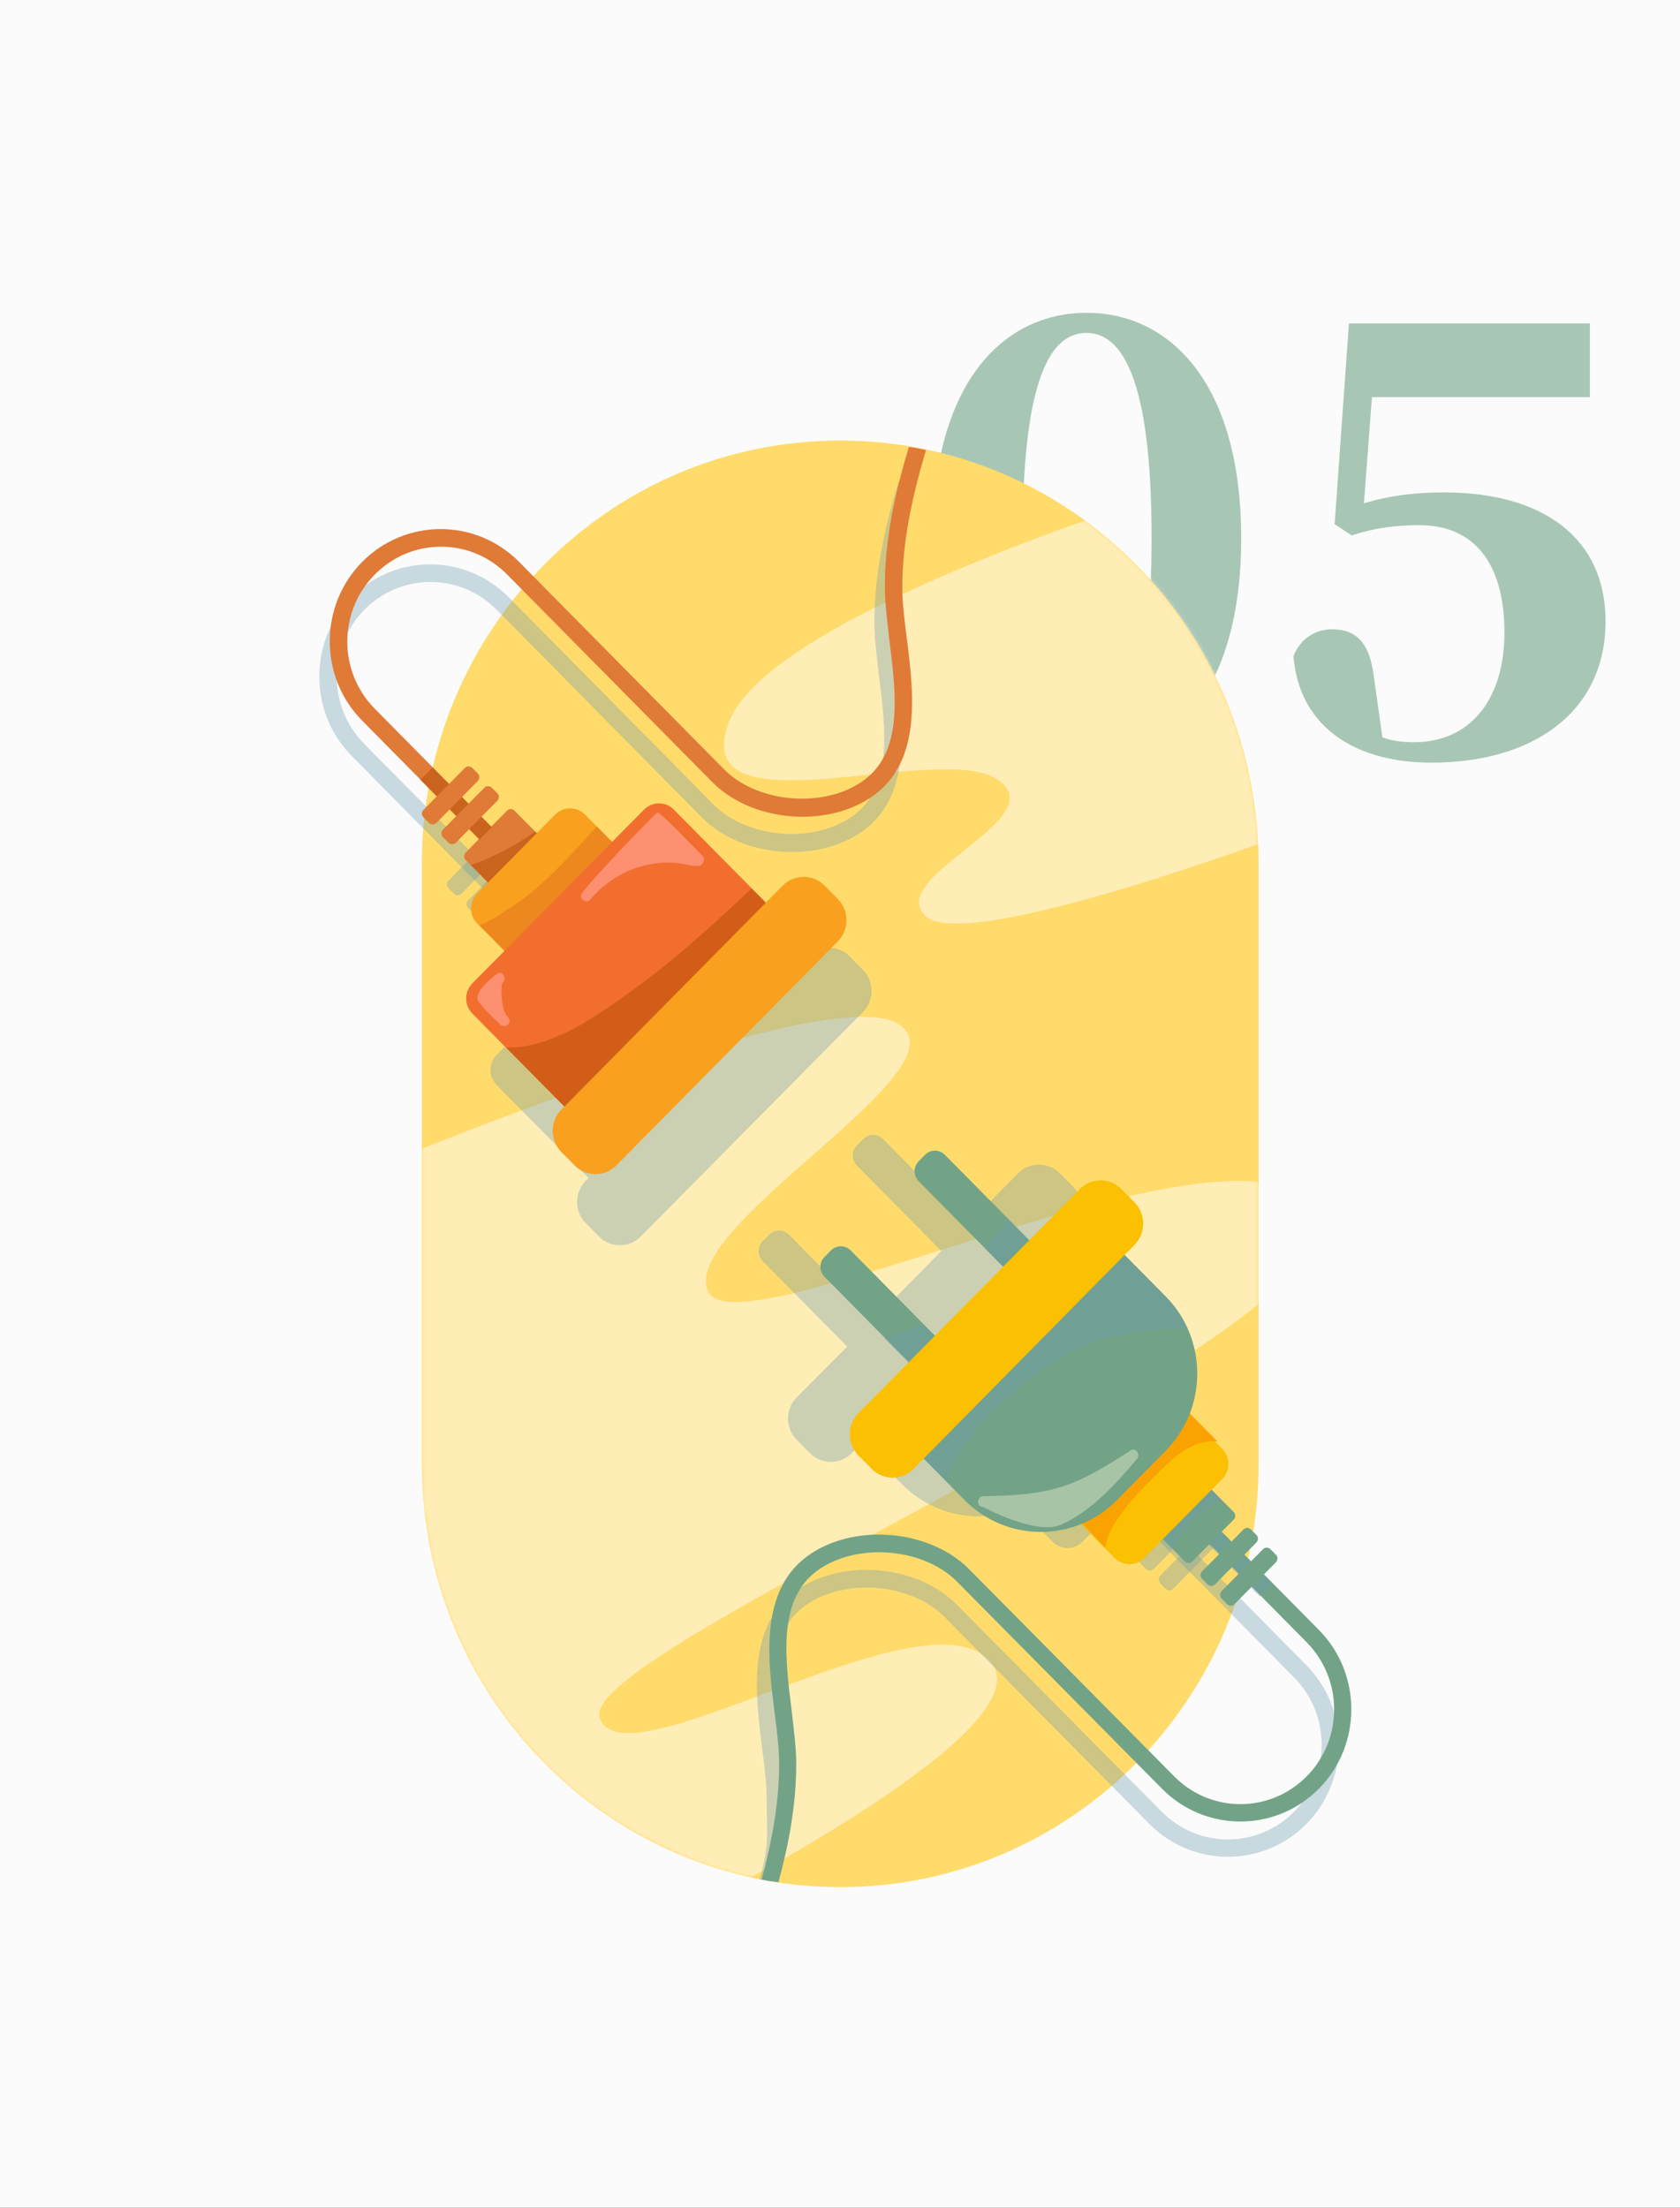 <svg id="eW0uIZP7BxR1" xmlns="http://www.w3.org/2000/svg" xmlns:xlink="http://www.w3.org/1999/xlink" viewBox="0 0 411 540" shape-rendering="geometricPrecision" text-rendering="geometricPrecision"><rect x="0" y="0" width="411" height="540" fill="#333333" stroke="none"/><style><![CDATA[#eW0uIZP7BxR13 {animation: eW0uIZP7BxR13__m 3000ms linear infinite normal forwards}@keyframes eW0uIZP7BxR13__m { 0% {d: path('M343.5,99C343.5,99,220.5,135,208.5,167C196.5,199,268.5,172,285.5,183C302.5,194,253.3,210.5,264.9,221.7C276.5,233,372.5,197,372.5,197L343.5,99Z')} 50% {d: path('M343.5,99C343.5,99,265.1,104.8,258.2,138.6C251.3,172.4,313.2,137.5,326.9,154.3C340.6,171.1,225.5,218.9,237.1,230.1C248.7,241.4,372.5,197,372.5,197L343.5,99Z');animation-timing-function: cubic-bezier(0.445,0.05,0.55,0.95)} 100% {d: path('M343.5,99C343.5,99,220.5,135,208.5,167C196.5,199,268.5,172,285.5,183C302.5,194,253.3,210.5,264.9,221.7C276.5,233,372.5,197,372.5,197L343.5,99Z')}} #eW0uIZP7BxR14 {animation: eW0uIZP7BxR14__m 3000ms linear infinite normal forwards}@keyframes eW0uIZP7BxR14__m { 0% {d: path('M97.5,297C97.5,297,233.5,240,256.5,252C279.5,264,194.5,309,202.5,328C210.5,347,356.5,273,376.5,305C396.5,337,164.5,429,171.5,449C178.5,469,264.5,412,283.5,433C302.5,454,178.5,513,178.5,513C178.5,513,39.5,418,97.5,297Z')} 50% {d: path('M97.5,297C97.5,297,165.3,283.9,172.9,300.9C180.5,317.9,129.7,349.1,137.7,368.1C145.7,387.1,223.2,329,240.5,353.2C257.8,377.4,200.2,404.1,207.2,424.1C214.2,444.1,364.5,351.8,383.5,372.8C402.5,393.8,178.5,513,178.5,513C178.5,513,39.5,418,97.5,297Z');animation-timing-function: cubic-bezier(0.445,0.05,0.55,0.95)} 100% {d: path('M97.5,297C97.5,297,233.5,240,256.5,252C279.5,264,194.5,309,202.5,328C210.5,347,356.5,273,376.5,305C396.5,337,164.5,429,171.5,449C178.5,469,264.5,412,283.5,433C302.5,454,178.5,513,178.5,513C178.5,513,39.5,418,97.5,297Z')}} #eW0uIZP7BxR18_to {animation: eW0uIZP7BxR18_to__to 3000ms linear infinite normal forwards}@keyframes eW0uIZP7BxR18_to__to { 0% {transform: translate(282.725px,348.337px)} 16.667% {transform: translate(282.725px,348.337px)} 39.667% {transform: translate(260.541px,326.412px);animation-timing-function: cubic-bezier(0.455,0.03,0.515,0.955)} 56.667% {transform: translate(260.541px,326.412px);animation-timing-function: cubic-bezier(0.455,0.03,0.515,0.955)} 83.333% {transform: translate(282.725px,348.337px)} 100% {transform: translate(282.725px,348.337px)}} #eW0uIZP7BxR22 {animation: eW0uIZP7BxR22__m 3000ms linear infinite normal forwards}@keyframes eW0uIZP7BxR22__m { 0% {d: path('M220.2,495.3C220.9,495.4,221.5,495.5,222.2,495.6C225.2,484.7,224.3,483.5,224.3,472.1C224.3,467.5,223.6,462.4,223,457C220.9,440.5,218.8,423.4,232.7,415.8C244.2,409.4,261.5,411.5,270.4,420.4L329.2,479.1C341.6,491.5,361.8,491.5,374.2,479.1C386.6,466.7,386.6,446.5,374.2,434.1L278.4,338.3L274.9,341.8L370.7,437.6C381.2,448.1,381.2,465.1,370.7,475.6C360.2,486.1,343.2,486.1,332.7,475.6L273.9,416.9C263.4,406.4,243.8,403.9,230.3,411.4C213.5,420.7,216,441.2,218.1,457.6C218.8,462.9,219.4,467.8,219.4,472.1C219.4,483.2,220.3,484,217.4,494.8C218.2,495,219,495.1,219.8,495.3C219.9,495.2,220,495.3,220.2,495.3Z')} 16.667% {d: path('M220.2,495.3C220.9,495.4,221.5,495.5,222.2,495.6C225.2,484.7,224.3,483.5,224.3,472.1C224.3,467.5,223.6,462.4,223,457C220.9,440.5,218.8,423.4,232.7,415.8C244.2,409.4,261.5,411.5,270.4,420.4L329.2,479.1C341.6,491.5,361.8,491.5,374.2,479.1C386.6,466.7,386.6,446.5,374.2,434.1L278.4,338.3L274.9,341.8L370.7,437.6C381.2,448.1,381.2,465.1,370.7,475.6C360.2,486.1,343.2,486.1,332.7,475.6L273.9,416.9C263.4,406.4,243.8,403.9,230.3,411.4C213.5,420.7,216,441.2,218.1,457.6C218.8,462.9,219.4,467.8,219.4,472.1C219.4,483.2,220.3,484,217.4,494.8C218.2,495,219,495.1,219.8,495.3C219.9,495.2,220,495.3,220.2,495.3Z')} 40% {d: path('M220.2,495.3C220.9,495.4,221.5,495.5,222.2,495.6C225.2,484.7,224.3,483.5,224.3,472.1C224.3,467.5,223.6,462.4,223,457C220.9,440.5,230.016,435.58,243.916,427.98C255.416,421.58,272.716,423.68,281.616,432.58L286.241,436.643C298.641,449.043,318.841,449.043,331.241,436.643C343.641,424.243,343.641,404.043,331.241,391.643L278.4,338.3L274.9,341.8L327.741,395.143C338.241,405.643,338.241,422.643,327.741,433.143C317.241,443.643,300.241,443.643,289.741,433.143L285.116,429.08C274.616,418.58,255.016,416.08,241.516,423.58C224.716,432.88,216,441.2,218.1,457.6C218.8,462.9,219.4,467.8,219.4,472.1C219.4,483.2,220.3,484,217.4,494.8C218.2,495,219,495.1,219.8,495.3C219.9,495.2,220,495.3,220.2,495.3Z')} 56.667% {d: path('M220.2,495.3C220.9,495.4,221.5,495.5,222.2,495.6C225.2,484.7,224.3,483.5,224.3,472.1C224.3,467.5,223.6,462.4,223,457C220.9,440.5,230.016,435.58,243.916,427.98C255.416,421.58,272.716,423.68,281.616,432.58L286.241,436.643C298.641,449.043,318.841,449.043,331.241,436.643C343.641,424.243,343.641,404.043,331.241,391.643L278.4,338.3L274.9,341.8L327.741,395.143C338.241,405.643,338.241,422.643,327.741,433.143C317.241,443.643,300.241,443.643,289.741,433.143L285.116,429.08C274.616,418.58,255.016,416.08,241.516,423.58C224.716,432.88,216,441.2,218.1,457.6C218.8,462.9,219.4,467.8,219.4,472.1C219.4,483.2,220.3,484,217.4,494.8C218.2,495,219,495.1,219.8,495.3C219.9,495.2,220,495.3,220.2,495.3Z')} 83.333% {d: path('M220.2,495.3C220.9,495.4,221.5,495.5,222.2,495.6C225.2,484.7,224.3,483.5,224.3,472.1C224.3,467.5,223.6,462.4,223,457C220.9,440.5,218.8,423.4,232.7,415.8C244.2,409.4,261.5,411.5,270.4,420.4L329.2,479.1C341.6,491.5,361.8,491.5,374.2,479.1C386.6,466.7,386.6,446.5,374.2,434.1L278.4,338.3L274.9,341.8L370.7,437.6C381.2,448.1,381.2,465.1,370.7,475.6C360.2,486.1,343.2,486.1,332.7,475.6L273.9,416.9C263.4,406.4,243.8,403.9,230.3,411.4C213.5,420.7,216,441.2,218.1,457.6C218.8,462.9,219.4,467.8,219.4,472.1C219.4,483.2,220.3,484,217.4,494.8C218.2,495,219,495.1,219.8,495.3C219.9,495.2,220,495.3,220.2,495.3Z')} 100% {d: path('M220.2,495.3C220.9,495.4,221.5,495.5,222.2,495.6C225.2,484.7,224.3,483.5,224.3,472.1C224.3,467.5,223.6,462.4,223,457C220.9,440.5,218.8,423.4,232.7,415.8C244.2,409.4,261.5,411.5,270.4,420.4L329.2,479.1C341.6,491.5,361.8,491.5,374.2,479.1C386.6,466.7,386.6,446.5,374.2,434.1L278.4,338.3L274.9,341.8L370.7,437.6C381.2,448.1,381.2,465.1,370.7,475.6C360.2,486.1,343.2,486.1,332.7,475.6L273.9,416.9C263.4,406.4,243.8,403.9,230.3,411.4C213.5,420.7,216,441.2,218.1,457.6C218.8,462.9,219.4,467.8,219.4,472.1C219.4,483.2,220.3,484,217.4,494.8C218.2,495,219,495.1,219.8,495.3C219.9,495.2,220,495.3,220.2,495.3Z')}} #eW0uIZP7BxR23_ts {animation: eW0uIZP7BxR23_ts__ts 3000ms linear infinite normal forwards}@keyframes eW0uIZP7BxR23_ts__ts { 0% {transform: translate(201.5px,403px) scale(0,0)} 33.333% {transform: translate(201.5px,403px) scale(0,0);animation-timing-function: cubic-bezier(0.55,0.085,0.68,0.53)} 43.333% {transform: translate(201.5px,403px) scale(1.5,1.5);animation-timing-function: cubic-bezier(0.77,0,0.175,1)} 53.333% {transform: translate(201.5px,403px) scale(1,1);animation-timing-function: cubic-bezier(0.55,0.085,0.68,0.53)} 56.667% {transform: translate(201.5px,403px) scale(1.5,1.5);animation-timing-function: cubic-bezier(0.77,0,0.175,1)} 63.333% {transform: translate(201.5px,403px) scale(0,0)} 100% {transform: translate(201.5px,403px) scale(0,0)}} #eW0uIZP7BxR26_ts {animation: eW0uIZP7BxR26_ts__ts 3000ms linear infinite normal forwards}@keyframes eW0uIZP7BxR26_ts__ts { 0% {transform: translate(141.5px,318px) scale(0,0)} 36.667% {transform: translate(141.5px,318px) scale(0,0);animation-timing-function: cubic-bezier(0.55,0.085,0.68,0.53)} 46.667% {transform: translate(141.5px,318px) scale(1.5,1.5);animation-timing-function: cubic-bezier(0.77,0,0.175,1)} 56.667% {transform: translate(141.5px,318px) scale(1,1);animation-timing-function: cubic-bezier(0.55,0.085,0.68,0.53)} 60% {transform: translate(141.5px,318px) scale(1.5,1.5);animation-timing-function: cubic-bezier(0.77,0,0.175,1)} 66.667% {transform: translate(141.5px,318px) scale(0,0)} 100% {transform: translate(141.5px,318px) scale(0,0)}} #eW0uIZP7BxR29_ts {animation: eW0uIZP7BxR29_ts__ts 3000ms linear infinite normal forwards}@keyframes eW0uIZP7BxR29_ts__ts { 0% {transform: translate(338.474px,247.188px) scale(0,0)} 40% {transform: translate(338.474px,247.188px) scale(0,0);animation-timing-function: cubic-bezier(0.895,0.03,0.685,0.22)} 53.333% {transform: translate(338.474px,247.188px) scale(1,1)} 66.667% {transform: translate(338.474px,247.188px) scale(0,0)} 100% {transform: translate(338.474px,247.188px) scale(0,0)}} #eW0uIZP7BxR32_ts {animation: eW0uIZP7BxR32_ts__ts 3000ms linear infinite normal forwards}@keyframes eW0uIZP7BxR32_ts__ts { 0% {transform: translate(322.261px,252.139px) scale(0,0)} 36.667% {transform: translate(322.261px,252.139px) scale(0,0);animation-timing-function: cubic-bezier(0.895,0.03,0.685,0.22)} 50% {transform: translate(322.261px,252.139px) scale(1,1)} 63.333% {transform: translate(322.261px,252.139px) scale(0,0)} 100% {transform: translate(322.261px,252.139px) scale(0,0)}} #eW0uIZP7BxR35_ts {animation: eW0uIZP7BxR35_ts__ts 3000ms linear infinite normal forwards}@keyframes eW0uIZP7BxR35_ts__ts { 0% {transform: translate(288.471px,263.885px) scale(0,0)} 33.333% {transform: translate(288.471px,263.885px) scale(0,0);animation-timing-function: cubic-bezier(0.895,0.03,0.685,0.22)} 46.667% {transform: translate(288.471px,263.885px) scale(1,1)} 60% {transform: translate(288.471px,263.885px) scale(0,0)} 100% {transform: translate(288.471px,263.885px) scale(0,0)}} #eW0uIZP7BxR38_ts {animation: eW0uIZP7BxR38_ts__ts 3000ms linear infinite normal forwards}@keyframes eW0uIZP7BxR38_ts__ts { 0% {transform: translate(137.566px,343.185px) scale(0,0)} 40% {transform: translate(137.566px,343.185px) scale(0,0)} 53.333% {transform: translate(137.566px,343.185px) scale(1,1)} 66.667% {transform: translate(137.566px,343.185px) scale(0,0)} 100% {transform: translate(137.566px,343.185px) scale(0,0)}} #eW0uIZP7BxR41_ts {animation: eW0uIZP7BxR41_ts__ts 3000ms linear infinite normal forwards}@keyframes eW0uIZP7BxR41_ts__ts { 0% {transform: translate(152.567px,335.785px) scale(0,0)} 36.667% {transform: translate(152.567px,335.785px) scale(0,0);animation-timing-function: cubic-bezier(0.895,0.03,0.685,0.22)} 50% {transform: translate(152.567px,335.785px) scale(1,1)} 63.333% {transform: translate(152.567px,335.785px) scale(0,0)} 100% {transform: translate(152.567px,335.785px) scale(0,0)}} #eW0uIZP7BxR44_ts {animation: eW0uIZP7BxR44_ts__ts 3000ms linear infinite normal forwards}@keyframes eW0uIZP7BxR44_ts__ts { 0% {transform: translate(184.515px,322.256px) scale(0,0)} 33.333% {transform: translate(184.515px,322.256px) scale(0,0);animation-timing-function: cubic-bezier(0.55,0.085,0.68,0.53)} 46.667% {transform: translate(184.515px,322.256px) scale(1,1)} 60% {transform: translate(184.515px,322.256px) scale(0,0)} 100% {transform: translate(184.515px,322.256px) scale(0,0)}} #eW0uIZP7BxR47_ts {animation: eW0uIZP7BxR47_ts__ts 3000ms linear infinite normal forwards}@keyframes eW0uIZP7BxR47_ts__ts { 0% {transform: translate(275.724px,246.1px) scale(0,0)} 33.333% {transform: translate(275.724px,246.1px) scale(0,0);animation-timing-function: cubic-bezier(0.895,0.03,0.685,0.22)} 46.667% {transform: translate(275.724px,246.1px) scale(1,1)} 60% {transform: translate(275.724px,246.1px) scale(0,0)} 100% {transform: translate(275.724px,246.1px) scale(0,0)}} #eW0uIZP7BxR50_ts {animation: eW0uIZP7BxR50_ts__ts 3000ms linear infinite normal forwards}@keyframes eW0uIZP7BxR50_ts__ts { 0% {transform: translate(293.924px,208.9px) scale(0,0)} 36.667% {transform: translate(293.924px,208.9px) scale(0,0);animation-timing-function: cubic-bezier(0.895,0.03,0.685,0.22)} 50% {transform: translate(293.924px,208.9px) scale(1,1)} 63.333% {transform: translate(293.924px,208.9px) scale(0,0)} 100% {transform: translate(293.924px,208.9px) scale(0,0)}} #eW0uIZP7BxR53_ts {animation: eW0uIZP7BxR53_ts__ts 3000ms linear infinite normal forwards}@keyframes eW0uIZP7BxR53_ts__ts { 0% {transform: translate(180.2px,395.663px) scale(0,0)} 36.667% {transform: translate(180.2px,395.663px) scale(0,0);animation-timing-function: cubic-bezier(0.895,0.03,0.685,0.22)} 50% {transform: translate(180.2px,395.663px) scale(1,1)} 63.333% {transform: translate(180.2px,395.663px) scale(0,0)} 100% {transform: translate(180.2px,395.663px) scale(0,0)}} #eW0uIZP7BxR56_ts {animation: eW0uIZP7BxR56_ts__ts 3000ms linear infinite normal forwards}@keyframes eW0uIZP7BxR56_ts__ts { 0% {transform: translate(190.2px,338.645px) scale(0,0)} 33.333% {transform: translate(190.2px,338.645px) scale(0,0);animation-timing-function: cubic-bezier(0.895,0.03,0.685,0.22)} 46.667% {transform: translate(190.2px,338.645px) scale(1,1)} 60% {transform: translate(190.2px,338.645px) scale(0,0)} 100% {transform: translate(190.2px,338.645px) scale(0,0)}} #eW0uIZP7BxR59_ts {animation: eW0uIZP7BxR59_ts__ts 3000ms linear infinite normal forwards}@keyframes eW0uIZP7BxR59_ts__ts { 0% {transform: translate(208.512px,348.015px) scale(0,0)} 33.333% {transform: translate(208.512px,348.015px) scale(0,0);animation-timing-function: cubic-bezier(0.895,0.03,0.685,0.22)} 46.667% {transform: translate(208.512px,348.015px) scale(1,1)} 60% {transform: translate(208.512px,348.015px) scale(0,0)} 100% {transform: translate(208.512px,348.015px) scale(0,0)}} #eW0uIZP7BxR62_ts {animation: eW0uIZP7BxR62_ts__ts 3000ms linear infinite normal forwards}@keyframes eW0uIZP7BxR62_ts__ts { 0% {transform: translate(325.5px,223px) scale(0,0)} 36.667% {transform: translate(325.5px,223px) scale(0,0);animation-timing-function: cubic-bezier(0.55,0.085,0.68,0.53)} 46.667% {transform: translate(325.5px,223px) scale(1,1);animation-timing-function: cubic-bezier(0.55,0.085,0.68,0.53)} 56.667% {transform: translate(325.5px,223px) scale(1.5,1.5);animation-timing-function: cubic-bezier(0.77,0,0.175,1)} 63.333% {transform: translate(325.5px,223px) scale(0,0)} 100% {transform: translate(325.5px,223px) scale(0,0)}} #eW0uIZP7BxR66_to {animation: eW0uIZP7BxR66_to__to 3000ms linear infinite normal forwards}@keyframes eW0uIZP7BxR66_to__to { 0% {transform: translate(188.6px,257.25px)} 16.667% {transform: translate(188.6px,257.25px)} 39.667% {transform: translate(211.532px,279.914px);animation-timing-function: cubic-bezier(0.455,0.03,0.515,0.955)} 56.667% {transform: translate(211.532px,279.914px);animation-timing-function: cubic-bezier(0.455,0.03,0.515,0.955)} 83.333% {transform: translate(188.6px,257.25px)} 100% {transform: translate(188.6px,257.25px)}} #eW0uIZP7BxR70 {animation: eW0uIZP7BxR70__m 3000ms linear infinite normal forwards}@keyframes eW0uIZP7BxR70__m { 0% {d: path('M250.3,138.5C250.3,143.1,251,148.2,251.6,153.6C253.7,170.1,255.8,187.2,241.9,194.8C230.4,201.2,213.1,199.1,204.2,190.2L145.4,131.4C133,119,112.8,119,100.4,131.4C94.4,137.4,91.1,145.4,91.1,153.9C91.1,162.4,94.4,170.4,100.4,176.4L191.2,267.2L194.7,263.7L104,173C93.5,162.5,93.5,145.5,104,135C109.1,129.9,115.8,127.1,123,127.1C130.2,127.1,136.9,129.9,142,135L200.8,193.8C211.3,204.3,230.9,206.8,244.4,199.3C261.2,190,258.7,169.5,256.6,153.1C255.9,147.8,255.3,142.9,255.3,138.6C255.3,125.4,258.3,112.4,262.1,99.7C260.5,99.4,258.8,99,257.2,98.8C253.3,111.5,250.3,124.8,250.3,138.5Z')} 16.667% {d: path('M250.3,138.5C250.3,143.1,251,148.2,251.6,153.6C253.7,170.1,255.8,187.2,241.9,194.8C230.4,201.2,213.1,199.1,204.2,190.2L145.4,131.4C133,119,112.8,119,100.4,131.4C94.4,137.4,91.1,145.4,91.1,153.9C91.1,162.4,94.4,170.4,100.4,176.4L191.2,267.2L194.7,263.7L104,173C93.5,162.5,93.5,145.5,104,135C109.1,129.9,115.8,127.1,123,127.1C130.2,127.1,136.9,129.9,142,135L200.8,193.8C211.3,204.3,230.9,206.8,244.4,199.3C261.2,190,258.7,169.5,256.6,153.1C255.9,147.8,255.3,142.9,255.3,138.6C255.3,125.4,258.3,112.4,262.1,99.7C260.5,99.4,258.8,99,257.2,98.8C253.3,111.5,250.3,124.8,250.3,138.5Z');animation-timing-function: cubic-bezier(0.455,0.03,0.515,0.955)} 40% {d: path('M250.3,138.5C250.3,143.1,251,148.2,251.6,153.6C253.7,170.1,248.054,178.578,234.154,186.178C222.654,192.578,205.354,190.478,196.454,181.578L183.131,168.69C170.731,156.29,150.531,156.29,138.131,168.69C132.131,174.69,128.831,182.69,128.831,191.19C128.831,199.69,132.131,207.69,138.131,213.69L191.2,267.2L194.7,263.7L141.731,210.29C131.231,199.79,131.231,182.79,141.731,172.29C146.831,167.19,153.531,164.39,160.731,164.39C167.931,164.39,174.631,167.19,179.731,172.29L193.054,185.178C203.554,195.678,223.154,198.178,236.654,190.678C253.454,181.378,258.7,169.5,256.6,153.1C255.9,147.8,255.3,142.9,255.3,138.6C255.3,125.4,258.3,112.4,262.1,99.7C260.5,99.4,258.8,99,257.2,98.8C253.3,111.5,250.3,124.8,250.3,138.5Z');animation-timing-function: cubic-bezier(0.455,0.03,0.515,0.955)} 56.667% {d: path('M250.3,138.5C250.3,143.1,251,148.2,251.6,153.6C253.7,170.1,248.054,178.578,234.154,186.178C222.654,192.578,205.354,190.478,196.454,181.578L183.131,168.69C170.731,156.29,150.531,156.29,138.131,168.69C132.131,174.69,128.831,182.69,128.831,191.19C128.831,199.69,132.131,207.69,138.131,213.69L191.2,267.2L194.7,263.7L141.731,210.29C131.231,199.79,131.231,182.79,141.731,172.29C146.831,167.19,153.531,164.39,160.731,164.39C167.931,164.39,174.631,167.19,179.731,172.29L193.054,185.178C203.554,195.678,223.154,198.178,236.654,190.678C253.454,181.378,258.7,169.5,256.6,153.1C255.9,147.8,255.3,142.9,255.3,138.6C255.3,125.4,258.3,112.4,262.1,99.7C260.5,99.4,258.8,99,257.2,98.8C253.3,111.5,250.3,124.8,250.3,138.5Z');animation-timing-function: cubic-bezier(0.455,0.03,0.515,0.955)} 83.333% {d: path('M250.3,138.5C250.3,143.1,251,148.2,251.6,153.6C253.7,170.1,255.8,187.2,241.9,194.8C230.4,201.2,213.1,199.1,204.2,190.2L145.4,131.4C133,119,112.8,119,100.4,131.4C94.4,137.4,91.1,145.4,91.1,153.9C91.1,162.4,94.4,170.4,100.4,176.4L191.2,267.2L194.7,263.7L104,173C93.5,162.5,93.5,145.5,104,135C109.1,129.9,115.8,127.1,123,127.1C130.2,127.1,136.9,129.9,142,135L200.8,193.8C211.3,204.3,230.9,206.8,244.4,199.3C261.2,190,258.7,169.5,256.6,153.1C255.9,147.8,255.3,142.9,255.3,138.6C255.3,125.4,258.3,112.4,262.1,99.7C260.5,99.4,258.8,99,257.2,98.8C253.3,111.5,250.3,124.8,250.3,138.5Z')} 100% {d: path('M250.3,138.5C250.3,143.1,251,148.2,251.6,153.6C253.7,170.1,255.8,187.2,241.9,194.8C230.4,201.2,213.1,199.1,204.2,190.2L145.4,131.4C133,119,112.8,119,100.4,131.4C94.4,137.4,91.1,145.4,91.1,153.9C91.1,162.4,94.4,170.4,100.4,176.4L191.2,267.2L194.7,263.7L104,173C93.5,162.5,93.5,145.5,104,135C109.1,129.9,115.8,127.1,123,127.1C130.2,127.1,136.9,129.9,142,135L200.8,193.8C211.3,204.3,230.9,206.8,244.4,199.3C261.2,190,258.7,169.5,256.6,153.1C255.9,147.8,255.3,142.9,255.3,138.6C255.3,125.4,258.3,112.4,262.1,99.7C260.5,99.4,258.8,99,257.2,98.8C253.3,111.5,250.3,124.8,250.3,138.5Z')}} #eW0uIZP7BxR72 {animation: eW0uIZP7BxR72__m 3000ms linear infinite normal forwards}@keyframes eW0uIZP7BxR72__m { 0% {d: path('M220.2,495.3C220.9,495.4,221.5,495.5,222.2,495.6C225.2,484.7,227.3,473.5,227.3,462.1C227.3,457.5,226.6,452.4,226,447C223.9,430.5,221.8,413.4,235.7,405.8C247.2,399.4,264.5,401.5,273.4,410.4L332.2,469.1C344.6,481.5,364.8,481.5,377.2,469.1C389.6,456.7,389.6,436.5,377.2,424.1L281.4,328.3L277.9,331.8L373.7,427.6C384.2,438.1,384.2,455.1,373.7,465.6C363.2,476.1,346.2,476.1,335.7,465.6L276.9,406.9C266.4,396.4,246.8,393.9,233.3,401.4C216.5,410.7,219,431.2,221.1,447.6C221.8,452.9,222.4,457.8,222.4,462.1C222.4,473.2,220.3,484,217.4,494.8C218.2,495,219,495.1,219.8,495.3C219.9,495.2,220,495.3,220.2,495.3Z')} 16.667% {d: path('M220.2,495.3C220.9,495.4,221.5,495.5,222.2,495.6C225.2,484.7,227.3,473.5,227.3,462.1C227.3,457.5,226.6,452.4,226,447C223.9,430.5,221.8,413.4,235.7,405.8C247.2,399.4,264.5,401.5,273.4,410.4L332.2,469.1C344.6,481.5,364.8,481.5,377.2,469.1C389.6,456.7,389.6,436.5,377.2,424.1L281.4,328.3L277.9,331.8L373.7,427.6C384.2,438.1,384.2,455.1,373.7,465.6C363.2,476.1,346.2,476.1,335.7,465.6L276.9,406.9C266.4,396.4,246.8,393.9,233.3,401.4C216.5,410.7,219,431.2,221.1,447.6C221.8,452.9,222.4,457.8,222.4,462.1C222.4,473.2,220.3,484,217.4,494.8C218.2,495,219,495.1,219.8,495.3C219.9,495.2,220,495.3,220.2,495.3Z');animation-timing-function: cubic-bezier(0.455,0.03,0.515,0.955)} 40% {d: path('M220.2,495.3C220.9,495.4,221.5,495.5,222.2,495.6C225.2,484.7,227.3,473.5,227.3,462.1C227.3,457.5,226.6,452.4,226,447C223.9,430.5,227.579,423.4,241.479,415.8C252.979,409.4,270.279,411.5,279.179,420.4L299.104,436.39C311.504,448.79,331.704,448.79,344.104,436.39C356.504,423.99,356.504,403.79,344.104,391.39L281.4,328.3L277.9,331.8L340.604,394.89C351.104,405.39,351.104,422.39,340.604,432.89C330.104,443.39,313.104,443.39,302.604,432.89L282.679,416.9C272.179,406.4,252.579,403.9,239.079,411.4C222.279,420.7,219,431.2,221.1,447.6C221.8,452.9,222.4,457.8,222.4,462.1C222.4,473.2,220.3,484,217.4,494.8C218.2,495,219,495.1,219.8,495.3C219.9,495.2,220,495.3,220.2,495.3Z');animation-timing-function: cubic-bezier(0.455,0.03,0.515,0.955)} 56.667% {d: path('M220.2,495.3C220.9,495.4,221.5,495.5,222.2,495.6C225.2,484.7,227.3,473.5,227.3,462.1C227.3,457.5,226.6,452.4,226,447C223.9,430.5,227.579,423.4,241.479,415.8C252.979,409.4,270.279,411.5,279.179,420.4L299.104,436.39C311.504,448.79,331.704,448.79,344.104,436.39C356.504,423.99,356.504,403.79,344.104,391.39L281.4,328.3L277.9,331.8L340.604,394.89C351.104,405.39,351.104,422.39,340.604,432.89C330.104,443.39,313.104,443.39,302.604,432.89L282.679,416.9C272.179,406.4,252.579,403.9,239.079,411.4C222.279,420.7,219,431.2,221.1,447.6C221.8,452.9,222.4,457.8,222.4,462.1C222.4,473.2,220.3,484,217.4,494.8C218.2,495,219,495.1,219.8,495.3C219.9,495.2,220,495.3,220.2,495.3Z');animation-timing-function: cubic-bezier(0.455,0.03,0.515,0.955)} 83.333% {d: path('M220.2,495.3C220.9,495.4,221.5,495.5,222.2,495.6C225.2,484.7,227.3,473.5,227.3,462.1C227.3,457.5,226.6,452.4,226,447C223.9,430.5,221.8,413.4,235.7,405.8C247.2,399.4,264.5,401.5,273.4,410.4L332.2,469.1C344.6,481.5,364.8,481.5,377.2,469.1C389.6,456.7,389.6,436.5,377.2,424.1L281.4,328.3L277.9,331.8L373.7,427.6C384.2,438.1,384.2,455.1,373.7,465.6C363.2,476.1,346.2,476.1,335.7,465.6L276.9,406.9C266.4,396.4,246.8,393.9,233.3,401.4C216.5,410.7,219,431.2,221.1,447.6C221.8,452.9,222.4,457.8,222.4,462.1C222.4,473.2,220.3,484,217.4,494.8C218.2,495,219,495.1,219.8,495.3C219.9,495.2,220,495.3,220.2,495.3Z')} 100% {d: path('M220.2,495.3C220.9,495.4,221.5,495.5,222.2,495.6C225.2,484.7,227.3,473.5,227.3,462.1C227.3,457.5,226.6,452.4,226,447C223.9,430.5,221.8,413.4,235.7,405.8C247.2,399.4,264.5,401.5,273.4,410.4L332.2,469.1C344.6,481.5,364.8,481.5,377.2,469.1C389.6,456.7,389.6,436.5,377.2,424.1L281.4,328.3L277.9,331.8L373.7,427.6C384.2,438.1,384.2,455.1,373.7,465.6C363.2,476.1,346.2,476.1,335.7,465.6L276.9,406.9C266.4,396.4,246.8,393.9,233.3,401.4C216.5,410.7,219,431.2,221.1,447.6C221.8,452.9,222.4,457.8,222.4,462.1C222.4,473.2,220.3,484,217.4,494.8C218.2,495,219,495.1,219.8,495.3C219.9,495.2,220,495.3,220.2,495.3Z')}} #eW0uIZP7BxR73_to {animation: eW0uIZP7BxR73_to__to 3000ms linear infinite normal forwards}@keyframes eW0uIZP7BxR73_to__to { 0% {transform: translate(300.362px,352.741px)} 16.667% {transform: translate(300.362px,352.741px);animation-timing-function: cubic-bezier(0.55,0.085,0.68,0.53)} 40% {transform: translate(261.783px,314.612px);animation-timing-function: cubic-bezier(0.455,0.03,0.515,0.955)} 56.667% {transform: translate(261.783px,314.612px);animation-timing-function: cubic-bezier(0.455,0.03,0.515,0.955)} 83.333% {transform: translate(300.362px,352.741px)} 100% {transform: translate(300.362px,352.741px)}} #eW0uIZP7BxR77 {animation: eW0uIZP7BxR77__m 3000ms linear infinite normal forwards}@keyframes eW0uIZP7BxR77__m { 0% {d: path('M256.6,344.8C259.7,343,262.7,341,265.7,339L249.7,323C246.2,324.6,242.5,325.9,238.7,326.9L256.6,344.8Z')} 16.667% {d: path('M256.6,344.8C259.7,343,262.7,341,265.7,339L249.7,323C246.2,324.6,242.5,325.9,238.7,326.9L256.6,344.8Z')} 40% {d: path('M256.6,344.8C259.7,343,262.7,341,265.7,339L252.54,325.36C250.466,328.06,246.814,329.86,243.014,330.86L256.6,344.8Z');animation-timing-function: cubic-bezier(0.455,0.03,0.515,0.955)} 56.667% {d: path('M256.6,344.8C259.7,343,262.7,341,265.7,339L252.54,325.36C250.466,328.06,246.814,329.86,243.014,330.86L256.6,344.8Z');animation-timing-function: cubic-bezier(0.455,0.03,0.515,0.955)} 83.333% {d: path('M256.6,344.8C259.7,343,262.7,341,265.7,339L249.7,323C246.2,324.6,242.5,325.9,238.7,326.9L256.6,344.8Z')} 100% {d: path('M256.6,344.8C259.7,343,262.7,341,265.7,339L249.7,323C246.2,324.6,242.5,325.9,238.7,326.9L256.6,344.8Z')}} #eW0uIZP7BxR78 {animation: eW0uIZP7BxR78__m 3000ms linear infinite normal forwards}@keyframes eW0uIZP7BxR78__m { 0% {d: path('M267.3,301.5L281.6,315.8C283.3,313.9,284.9,312,286.4,310C287,309.3,287.6,308.5,288.3,307.6L274,293.3C271.9,296.1,269.7,298.9,267.3,301.5Z')} 16.667% {d: path('M267.3,301.5L281.6,315.8C283.3,313.9,284.9,312,286.4,310C287,309.3,287.6,308.5,288.3,307.6L274,293.3C271.9,296.1,269.7,298.9,267.3,301.5Z')} 40% {d: path('M271.374,305.134L281.6,315.8C283.3,313.9,284.9,312,286.4,310C287,309.3,287.6,308.5,288.3,307.6L277.532,296.527C275.432,299.327,273.384,303.9,271.374,305.134Z');animation-timing-function: cubic-bezier(0.455,0.03,0.515,0.955)} 56.667% {d: path('M271.374,305.134L281.6,315.8C283.3,313.9,284.9,312,286.4,310C287,309.3,287.6,308.5,288.3,307.6L277.532,296.527C275.432,299.327,273.384,303.9,271.374,305.134Z');animation-timing-function: cubic-bezier(0.455,0.03,0.515,0.955)} 83.333% {d: path('M267.3,301.5L281.6,315.8C283.3,313.9,284.9,312,286.4,310C287,309.3,287.6,308.5,288.3,307.6L274,293.3C271.9,296.1,269.7,298.9,267.3,301.5Z')} 100% {d: path('M267.3,301.5L281.6,315.8C283.3,313.9,284.9,312,286.4,310C287,309.3,287.6,308.5,288.3,307.6L274,293.3C271.9,296.1,269.7,298.9,267.3,301.5Z')}} #eW0uIZP7BxR80 {animation: eW0uIZP7BxR80__m 3000ms linear infinite normal forwards}@keyframes eW0uIZP7BxR80__m { 0% {d: path('M321.04,386.3C323.37,381.153,331.146,374.328,335.2,372.8L329.3,366.9C329.2,367,329,367.2,328.9,367.3C324.8,372.2,321,377.4,317,382.5L321.04,386.3Z')} 16.667% {d: path('M321.04,386.3C323.37,381.153,331.146,374.328,335.2,372.8L329.3,366.9C329.2,367,329,367.2,328.9,367.3C324.8,372.2,321,377.4,317,382.5L321.04,386.3Z')} 40% {d: path('M323.571,388.875C325.9,383.728,333.677,376.904,337.73,375.375L329.3,366.9C329.2,367,329,367.2,328.9,367.3C324.8,372.2,321,377.4,317,382.5L323.571,388.875Z');animation-timing-function: cubic-bezier(0.455,0.03,0.515,0.955)} 56.667% {d: path('M323.571,388.875C325.9,383.728,333.677,376.904,337.73,375.375L329.3,366.9C329.2,367,329,367.2,328.9,367.3C324.8,372.2,321,377.4,317,382.5L323.571,388.875Z');animation-timing-function: cubic-bezier(0.455,0.03,0.515,0.955)} 83.333% {d: path('M321.04,386.3C323.37,381.153,331.146,374.328,335.2,372.8L329.3,366.9C329.2,367,329,367.2,328.9,367.3C324.8,372.2,321,377.4,317,382.5L321.04,386.3Z')} 100% {d: path('M321.04,386.3C323.37,381.153,331.146,374.328,335.2,372.8L329.3,366.9C329.2,367,329,367.2,328.9,367.3C324.8,372.2,321,377.4,317,382.5L321.04,386.3Z')}} #eW0uIZP7BxR82 {animation: eW0uIZP7BxR82__m 3000ms linear infinite normal forwards}@keyframes eW0uIZP7BxR82__m { 0% {d: path('M301.476,386.6C302.276,380.176,309.476,372.4,314.676,367.3C320.076,361.9,325.976,355.747,333.7,356.5L323,345.8C321.5,345.4,319.8,345,318.2,344.9L300.1,363C300.1,363,300.1,363,300.1,363.1C297.2,366.6,294.4,370,291.2,373.2C290.8,373.6,290.3,374,289.8,374.4L301.476,386.6Z')} 16.667% {d: path('M301.476,386.6C302.276,380.176,309.476,372.4,314.676,367.3C320.076,361.9,325.976,355.747,333.7,356.5L323,345.8C321.5,345.4,319.8,345,318.2,344.9L300.1,363C300.1,363,300.1,363,300.1,363.1C297.2,366.6,294.4,370,291.2,373.2C290.8,373.6,290.3,374,289.8,374.4L301.476,386.6Z')} 40% {d: path('M303.055,388.1C307.555,382.5,312.155,376.9,317.355,371.8C322.755,366.4,328.755,362.5,335.055,358.3L323,345.8C321.5,345.4,319.8,345,318.2,344.9L300.1,363C300.1,363,300.1,363,300.1,363.1C297.2,366.6,294.4,370,291.2,373.2C290.8,373.6,290.3,374,289.8,374.4L303.055,388.1Z');animation-timing-function: cubic-bezier(0.455,0.03,0.515,0.955)} 56.667% {d: path('M303.055,388.1C307.555,382.5,312.155,376.9,317.355,371.8C322.755,366.4,328.755,362.5,335.055,358.3L323,345.8C321.5,345.4,319.8,345,318.2,344.9L300.1,363C300.1,363,300.1,363,300.1,363.1C297.2,366.6,294.4,370,291.2,373.2C290.8,373.6,290.3,374,289.8,374.4L303.055,388.1Z');animation-timing-function: cubic-bezier(0.455,0.03,0.515,0.955)} 83.333% {d: path('M301.476,386.6C302.276,380.176,309.476,372.4,314.676,367.3C320.076,361.9,325.976,355.747,333.7,356.5L323,345.8C321.5,345.4,319.8,345,318.2,344.9L300.1,363C300.1,363,300.1,363,300.1,363.1C297.2,366.6,294.4,370,291.2,373.2C290.8,373.6,290.3,374,289.8,374.4L301.476,386.6Z')} 100% {d: path('M301.476,386.6C302.276,380.176,309.476,372.4,314.676,367.3C320.076,361.9,325.976,355.747,333.7,356.5L323,345.8C321.5,345.4,319.8,345,318.2,344.9L300.1,363C300.1,363,300.1,363,300.1,363.1C297.2,366.6,294.4,370,291.2,373.2C290.8,373.6,290.3,374,289.8,374.4L301.476,386.6Z')}} #eW0uIZP7BxR84 {animation: eW0uIZP7BxR84__m 3000ms linear infinite normal forwards}@keyframes eW0uIZP7BxR84__m { 0% {d: path('M319.1,315.1L306.2,302.2C305,301.4,303.8,300.7,302.5,300.1C301.2,299.5,300,299.2,298.9,299L243.2,354.7L256.334,367.3C260.934,354.2,273.563,343.05,284.663,335.35C291.463,330.55,298.863,327.35,306.963,325.85C311.463,324.95,316.063,324.55,320.663,324.35C322.263,324.25,323.863,324.35,325.463,324.35C324.163,321.35,322.8,318.8,319.1,315.1Z')} 16.667% {d: path('M319.1,315.1L306.2,302.2C305,301.4,303.8,300.7,302.5,300.1C301.2,299.5,300,299.2,298.9,299L243.2,354.7L256.334,367.3C260.934,354.2,273.563,343.05,284.663,335.35C291.463,330.55,298.863,327.35,306.963,325.85C311.463,324.95,316.063,324.55,320.663,324.35C322.263,324.25,323.863,324.35,325.463,324.35C324.163,321.35,322.8,318.8,319.1,315.1Z')} 40% {d: path('M319.1,315.1L306.2,302.2C305,301.4,303.8,300.7,302.5,300.1C301.2,299.5,300,299.2,298.9,299L243.2,354.7L263.3,374.4C267.9,361.3,276.505,352.413,287.605,344.713C294.405,339.913,301.805,336.713,309.905,335.213C314.405,334.313,319.005,333.913,323.605,333.713C325.205,333.613,326.396,333.713,327.996,333.713C327.866,328.595,326.188,322.45,319.1,315.1Z');animation-timing-function: cubic-bezier(0.455,0.03,0.515,0.955)} 56.667% {d: path('M319.1,315.1L306.2,302.2C305,301.4,303.8,300.7,302.5,300.1C301.2,299.5,300,299.2,298.9,299L243.2,354.7L264.455,374.775C269.055,361.675,276.505,352.413,287.605,344.713C294.405,339.913,301.805,336.713,309.905,335.213C314.405,334.313,319.005,333.913,323.605,333.713C325.205,333.613,326.396,333.713,327.996,333.713C327.866,328.595,326.188,322.45,319.1,315.1Z');animation-timing-function: cubic-bezier(0.455,0.03,0.515,0.955)} 83.333% {d: path('M319.1,315.1L306.2,302.2C305,301.4,303.8,300.7,302.5,300.1C301.2,299.5,300,299.2,298.9,299L243.2,354.7L256.334,367.3C260.934,354.2,273.563,343.05,284.663,335.35C291.463,330.55,298.863,327.35,306.963,325.85C311.463,324.95,316.063,324.55,320.663,324.35C322.263,324.25,323.863,324.35,325.463,324.35C324.163,321.35,322.8,318.8,319.1,315.1Z')} 100% {d: path('M319.1,315.1L306.2,302.2C305,301.4,303.8,300.7,302.5,300.1C301.2,299.5,300,299.2,298.9,299L243.2,354.7L256.334,367.3C260.934,354.2,273.563,343.05,284.663,335.35C291.463,330.55,298.863,327.35,306.963,325.85C311.463,324.95,316.063,324.55,320.663,324.35C322.263,324.25,323.863,324.35,325.463,324.35C324.163,321.35,322.8,318.8,319.1,315.1Z')}} #eW0uIZP7BxR87 {animation: eW0uIZP7BxR87__m 3000ms linear infinite normal forwards}@keyframes eW0uIZP7BxR87__m { 0% {d: path('M311.2,356C304.9,360,298.5,364.1,291.4,366.3C284.1,368.6,276.4,368.8,268.9,369C267,369.1,267,372.1,268.9,372C268.9,372,283.9,380.1,291.1,377.1C299.7,373.5,307.2,365.3,313.1,358.3C314,357.1,312.7,355,311.2,356Z')} 16.667% {d: path('M311.2,356C304.9,360,298.5,364.1,291.4,366.3C284.1,368.6,276.4,368.8,268.9,369C267,369.1,267,372.1,268.9,372C268.9,372,283.9,380.1,291.1,377.1C299.7,373.5,307.2,365.3,313.1,358.3C314,357.1,312.7,355,311.2,356Z')} 40% {d: path('M309.905,361.075C303.605,365.075,297.187,369.375,290.087,371.575C282.787,373.875,279.255,373.475,267.3,372.675C265.4,372.775,264.255,374.525,267.3,375.75C267.3,375.75,284.2,382.575,291.4,379.575C300,375.975,308.155,367.575,314.055,360.575C314.955,359.375,313.455,357.675,309.905,361.075Z');animation-timing-function: cubic-bezier(0.455,0.03,0.515,0.955)} 56.667% {d: path('M309.905,361.075C303.605,365.075,297.187,369.375,290.087,371.575C282.787,373.875,279.255,373.475,267.3,372.675C265.4,372.775,264.255,374.525,267.3,375.75C267.3,375.75,284.2,382.575,291.4,379.575C300,375.975,308.155,367.575,314.055,360.575C314.955,359.375,313.455,357.675,309.905,361.075Z');animation-timing-function: cubic-bezier(0.455,0.03,0.515,0.955)} 83.333% {d: path('M311.2,356C304.9,360,298.5,364.1,291.4,366.3C284.1,368.6,276.4,368.8,268.9,369C267,369.1,267,372.1,268.9,372C268.9,372,283.9,380.1,291.1,377.1C299.7,373.5,307.2,365.3,313.1,358.3C314,357.1,312.7,355,311.2,356Z')} 100% {d: path('M311.2,356C304.9,360,298.5,364.1,291.4,366.3C284.1,368.6,276.4,368.8,268.9,369C267,369.1,267,372.1,268.9,372C268.9,372,283.9,380.1,291.1,377.1C299.7,373.5,307.2,365.3,313.1,358.3C314,357.1,312.7,355,311.2,356Z')}} #eW0uIZP7BxR87_ts {animation: eW0uIZP7BxR87_ts__ts 3000ms linear infinite normal forwards}@keyframes eW0uIZP7BxR87_ts__ts { 0% {transform: translate(288.387px,369.76px) scale(1,1)} 16.667% {transform: translate(288.387px,369.76px) scale(1,1)} 40% {transform: translate(288.387px,369.76px) scale(0.709,0.738);animation-timing-function: cubic-bezier(0.455,0.03,0.515,0.955)} 56.667% {transform: translate(288.387px,369.76px) scale(0.709,0.738);animation-timing-function: cubic-bezier(0.455,0.03,0.515,0.955)} 83.333% {transform: translate(288.387px,369.76px) scale(1,1)} 100% {transform: translate(288.387px,369.76px) scale(1,1)}} #eW0uIZP7BxR90 {animation: eW0uIZP7BxR90__m 3000ms linear infinite normal forwards}@keyframes eW0uIZP7BxR90__m { 0% {d: path('M253.3,128.5C253.3,133.1,254,138.2,254.6,143.6C256.7,160.1,258.8,177.2,244.9,184.8C233.4,191.2,216.1,189.1,207.2,180.2L148.4,121.4C136,109,115.8,109,103.4,121.4C97.4,127.4,94.1,135.4,94.1,143.9C94.1,152.4,97.4,160.4,103.4,166.4L194.2,257.2L197.7,253.7L107,163C96.5,152.5,96.5,135.5,107,125C112.1,119.9,118.8,117.1,126,117.1C133.2,117.1,139.9,119.9,145,125L203.8,183.8C214.3,194.3,233.9,196.8,247.4,189.3C264.2,180,261.7,159.5,259.6,143.1C258.9,137.8,258.3,132.9,258.3,128.6C258.3,115.4,261.3,102.4,265.1,89.7C263.5,89.4,261.8,89,260.2,88.8C256.3,101.5,253.3,114.8,253.3,128.5Z')} 16.667% {d: path('M253.3,128.5C253.3,133.1,254,138.2,254.6,143.6C256.7,160.1,258.8,177.2,244.9,184.8C233.4,191.2,216.1,189.1,207.2,180.2L148.4,121.4C136,109,115.8,109,103.4,121.4C97.4,127.4,94.1,135.4,94.1,143.9C94.1,152.4,97.4,160.4,103.4,166.4L194.2,257.2L197.7,253.7L107,163C96.5,152.5,96.5,135.5,107,125C112.1,119.9,118.8,117.1,126,117.1C133.2,117.1,139.9,119.9,145,125L203.8,183.8C214.3,194.3,233.9,196.8,247.4,189.3C264.2,180,261.7,159.5,259.6,143.1C258.9,137.8,258.3,132.9,258.3,128.6C258.3,115.4,261.3,102.4,265.1,89.7C263.5,89.4,261.8,89,260.2,88.8C256.3,101.5,253.3,114.8,253.3,128.5Z');animation-timing-function: cubic-bezier(0.25,0.46,0.45,0.94)} 40% {d: path('M253.3,128.5C253.3,133.1,254,138.2,254.6,143.6C256.7,160.1,251.297,168.1,237.397,175.7C225.897,182.1,208.597,180,199.697,171.1L182.636,155.236C170.236,142.836,150.036,142.836,137.636,155.236C131.636,161.236,128.336,169.236,128.336,177.736C128.336,186.236,131.636,194.236,137.636,200.236L194.2,257.2L197.7,253.7L141.236,196.836C130.736,186.336,130.736,169.336,141.236,158.836C146.336,153.736,153.036,150.936,160.236,150.936C167.436,150.936,174.136,153.736,179.236,158.836L196.297,174.7C206.797,185.2,226.397,187.7,239.897,180.2C256.697,170.9,261.7,159.5,259.6,143.1C258.9,137.8,258.3,132.9,258.3,128.6C258.3,115.4,261.3,102.4,265.1,89.7C263.5,89.4,261.8,89,260.2,88.8C256.3,101.5,253.3,114.8,253.3,128.5Z');animation-timing-function: cubic-bezier(0.455,0.03,0.515,0.955)} 56.667% {d: path('M253.3,128.5C253.3,133.1,254,138.2,254.6,143.6C256.7,160.1,251.297,168.1,237.397,175.7C225.897,182.1,208.597,180,199.697,171.1L182.636,155.236C170.236,142.836,150.036,142.836,137.636,155.236C131.636,161.236,128.336,169.236,128.336,177.736C128.336,186.236,131.636,194.236,137.636,200.236L194.2,257.2L197.7,253.7L141.236,196.836C130.736,186.336,130.736,169.336,141.236,158.836C146.336,153.736,153.036,150.936,160.236,150.936C167.436,150.936,174.136,153.736,179.236,158.836L196.297,174.7C206.797,185.2,226.397,187.7,239.897,180.2C256.697,170.9,261.7,159.5,259.6,143.1C258.9,137.8,258.3,132.9,258.3,128.6C258.3,115.4,261.3,102.4,265.1,89.7C263.5,89.4,261.8,89,260.2,88.8C256.3,101.5,253.3,114.8,253.3,128.5Z');animation-timing-function: cubic-bezier(0.42,0,1,1)} 80% {d: path('M253.3,128.5C253.3,133.1,254,138.2,254.6,143.6C256.7,160.1,258.8,177.2,244.9,184.8C233.4,191.2,216.1,189.1,207.2,180.2L148.4,121.4C136,109,115.8,109,103.4,121.4C97.4,127.4,94.1,135.4,94.1,143.9C94.1,152.4,97.4,160.4,103.4,166.4L194.2,257.2L197.7,253.7L107,163C96.5,152.5,96.5,135.5,107,125C112.1,119.9,118.8,117.1,126,117.1C133.2,117.1,139.9,119.9,145,125L203.8,183.8C214.3,194.3,233.9,196.8,247.4,189.3C264.2,180,261.7,159.5,259.6,143.1C258.9,137.8,258.3,132.9,258.3,128.6C258.3,115.4,261.3,102.4,265.1,89.7C263.5,89.4,261.8,89,260.2,88.8C256.3,101.5,253.3,114.8,253.3,128.5Z')} 100% {d: path('M253.3,128.5C253.3,133.1,254,138.2,254.6,143.6C256.7,160.1,258.8,177.2,244.9,184.8C233.4,191.2,216.1,189.1,207.2,180.2L148.4,121.4C136,109,115.8,109,103.4,121.4C97.4,127.4,94.1,135.4,94.1,143.9C94.1,152.4,97.4,160.4,103.4,166.4L194.2,257.2L197.7,253.7L107,163C96.5,152.5,96.5,135.5,107,125C112.1,119.9,118.8,117.1,126,117.1C133.2,117.1,139.9,119.9,145,125L203.8,183.8C214.3,194.3,233.9,196.8,247.4,189.3C264.2,180,261.7,159.5,259.6,143.1C258.9,137.8,258.3,132.9,258.3,128.6C258.3,115.4,261.3,102.4,265.1,89.7C263.5,89.4,261.8,89,260.2,88.8C256.3,101.5,253.3,114.8,253.3,128.5Z')}} #eW0uIZP7BxR91_to {animation: eW0uIZP7BxR91_to__to 3000ms linear infinite normal forwards}@keyframes eW0uIZP7BxR91_to__to { 0% {transform: translate(181.177px,237.134px)} 16.667% {transform: translate(181.177px,237.134px);animation-timing-function: cubic-bezier(0.455,0.03,0.515,0.955)} 40% {transform: translate(213.559px,269.138px);animation-timing-function: cubic-bezier(0.455,0.03,0.515,0.955)} 56.667% {transform: translate(213.559px,269.138px);animation-timing-function: cubic-bezier(0.25,0.46,0.45,0.94)} 83.333% {transform: translate(181.177px,237.134px)} 100% {transform: translate(181.177px,237.134px)}} #eW0uIZP7BxR93 {animation: eW0uIZP7BxR93__m 3000ms linear infinite normal forwards}@keyframes eW0uIZP7BxR93__m { 0% {d: path('M163.2,207.9C157.5,211.9,151.3,215.1,144.8,217.4L154.8,227.4C157.6,224.8,160.3,221.6,162.8,219.2C164.7,217.4,166.9,215.5,168.6,213.3L163.2,207.9Z')} 16.667% {d: path('M163.2,207.9C157.5,211.9,151.3,215.1,144.8,217.4L154.8,227.4C157.6,224.8,160.3,221.6,162.8,219.2C164.7,217.4,166.9,215.5,168.6,213.3L163.2,207.9Z')} 40% {d: path('M163.2,207.9C158.694,213.3,153.303,216.9,146.803,219.2L154.8,227.4C157.6,224.8,160.3,221.6,162.8,219.2C164.7,217.4,166.9,215.5,168.6,213.3L163.2,207.9Z');animation-timing-function: cubic-bezier(0.455,0.03,0.515,0.955)} 56.667% {d: path('M163.2,207.9C158.694,213.3,153.303,216.9,146.803,219.2L154.8,227.4C157.6,224.8,160.3,221.6,162.8,219.2C164.7,217.4,166.9,215.5,168.6,213.3L163.2,207.9Z');animation-timing-function: cubic-bezier(0.455,0.03,0.515,0.955)} 83.333% {d: path('M163.2,207.9C157.5,211.9,151.3,215.1,144.8,217.4L154.8,227.4C157.6,224.8,160.3,221.6,162.8,219.2C164.7,217.4,166.9,215.5,168.6,213.3L163.2,207.9Z')} 100% {d: path('M163.2,207.9C157.5,211.9,151.3,215.1,144.8,217.4L154.8,227.4C157.6,224.8,160.3,221.6,162.8,219.2C164.7,217.4,166.9,215.5,168.6,213.3L163.2,207.9Z')}} #eW0uIZP7BxR95 {animation: eW0uIZP7BxR95__m 3000ms linear infinite normal forwards}@keyframes eW0uIZP7BxR95__m { 0% {d: path('M161.9,249.2L169.7,241.4C176.6,232.8,181.1,222.3,189.1,214.6L180.9,206.4C175.9,211.9,170.9,217.4,165.3,222.4C162.3,225.1,159.1,227.6,155.7,229.7C153.8,230.9,150.2,233.5,147.2,234.4L161.9,249.2Z')} 16.667% {d: path('M161.9,249.2L169.7,241.4C176.6,232.8,181.1,222.3,189.1,214.6L180.9,206.4C175.9,211.9,170.9,217.4,165.3,222.4C162.3,225.1,159.1,227.6,155.7,229.7C153.8,230.9,150.2,233.5,147.2,234.4L161.9,249.2Z')} 40% {d: path('M161.9,249.2L169.7,241.4C176.6,232.8,181.1,222.3,189.1,214.6L182.803,208.362C177.803,213.862,172.803,219.362,167.203,224.362C164.203,227.062,161.003,229.562,157.603,231.662C155.703,232.862,151.503,234.562,147.2,234.4L161.9,249.2Z');animation-timing-function: cubic-bezier(0.455,0.03,0.515,0.955)} 56.667% {d: path('M161.9,249.2L169.7,241.4C176.6,232.8,181.1,222.3,189.1,214.6L182.803,208.362C177.803,213.862,172.803,219.362,167.203,224.362C164.203,227.062,161.003,229.562,157.603,231.662C155.703,232.862,151.503,234.562,147.2,234.4L161.9,249.2Z');animation-timing-function: cubic-bezier(0.455,0.03,0.515,0.955)} 83.333% {d: path('M161.9,249.2L169.7,241.4C176.6,232.8,181.1,222.3,189.1,214.6L180.9,206.4C175.9,211.9,170.9,217.4,165.3,222.4C162.3,225.1,159.1,227.6,155.7,229.7C153.8,230.9,150.2,233.5,147.2,234.4L161.9,249.2Z')} 100% {d: path('M161.9,249.2L169.7,241.4C176.6,232.8,181.1,222.3,189.1,214.6L180.9,206.4C175.9,211.9,170.9,217.4,165.3,222.4C162.3,225.1,159.1,227.6,155.7,229.7C153.8,230.9,150.2,233.5,147.2,234.4L161.9,249.2Z')}} #eW0uIZP7BxR97 {animation: eW0uIZP7BxR97__m 3000ms linear infinite normal forwards}@keyframes eW0uIZP7BxR97__m { 0% {d: path('M225.3,224C214.4,234.1,203.3,244.2,191.2,252.8C181.1,260,168,269.4,154.9,269.1L178.5,292.7C181.1,291.2,183.7,289.8,186.2,288.1C188.3,286.7,190.3,285.3,192.3,283.9L222.3,253.9C227,247.6,231.5,241.2,237.1,235.8L225.3,224Z')} 16.667% {d: path('M225.3,224C214.4,234.1,203.3,244.2,191.2,252.8C181.1,260,168,269.4,154.9,269.1L178.5,292.7C181.1,291.2,183.7,289.8,186.2,288.1C188.3,286.7,190.3,285.3,192.3,283.9L222.3,253.9C227,247.6,231.5,241.2,237.1,235.8L225.3,224Z')} 40% {d: path('M226.797,225.479C219.703,236.226,207.094,247.95,194.994,256.55C184.894,263.75,171.794,273.15,158.694,272.85L178.5,292.7C181.1,291.2,183.7,289.8,186.2,288.1C188.3,286.7,190.3,285.3,192.3,283.9L222.3,253.9C227,247.6,231.5,241.2,237.1,235.8L226.797,225.479Z');animation-timing-function: cubic-bezier(0.455,0.03,0.515,0.955)} 56.667% {d: path('M226.797,225.479C219.703,236.226,207.094,247.95,194.994,256.55C184.894,263.75,171.794,273.15,158.694,272.85L178.5,292.7C181.1,291.2,183.7,289.8,186.2,288.1C188.3,286.7,190.3,285.3,192.3,283.9L222.3,253.9C227,247.6,231.5,241.2,237.1,235.8L226.797,225.479Z');animation-timing-function: cubic-bezier(0.455,0.03,0.515,0.955)} 83.333% {d: path('M225.3,224C214.4,234.1,203.3,244.2,191.2,252.8C181.1,260,168,269.4,154.9,269.1L178.5,292.7C181.1,291.2,183.7,289.8,186.2,288.1C188.3,286.7,190.3,285.3,192.3,283.9L222.3,253.9C227,247.6,231.5,241.2,237.1,235.8L225.3,224Z')} 100% {d: path('M225.3,224C214.4,234.1,203.3,244.2,191.2,252.8C181.1,260,168,269.4,154.9,269.1L178.5,292.7C181.1,291.2,183.7,289.8,186.2,288.1C188.3,286.7,190.3,285.3,192.3,283.9L222.3,253.9C227,247.6,231.5,241.2,237.1,235.8L225.3,224Z')}} #eW0uIZP7BxR102 {animation: eW0uIZP7BxR102__m 3000ms linear infinite normal forwards}@keyframes eW0uIZP7BxR102__m { 0% {d: path('M211,214.6C207.885,211.475,199,202.3,198.3,202.5C197.7,202.6,179.8,221,176.6,225.4C175.6,226.8,177.9,228.5,179,227.2C185.6,219.3,196.2,215.2,206.4,217.2C206.9,217.3,210.1,218.1,210.9,217.3C211.4,216.8,212.185,215.466,211,214.6Z')} 16.667% {d: path('M211,214.6C207.885,211.475,199,202.3,198.3,202.5C197.7,202.6,179.8,221,176.6,225.4C175.6,226.8,177.9,228.5,179,227.2C185.6,219.3,196.2,215.2,206.4,217.2C206.9,217.3,210.1,218.1,210.9,217.3C211.4,216.8,212.185,215.466,211,214.6Z')} 40% {d: path('M211.957,213.9C210.182,211.475,203,202.226,198.3,202.5C194.994,202.5,179.275,220.545,176.075,224.945C172.503,229.387,174.123,232.523,181.418,226.662C188.752,222.561,193.603,217.2,203.803,219.2C205.05,219.446,213.068,220.973,213.818,220.126C215.348,218.4,213.818,216.601,211.957,213.9Z');animation-timing-function: cubic-bezier(0.645,0.045,0.355,1)} 56.667% {d: path('M211.957,213.9C210.182,211.475,203,202.226,198.3,202.5C194.994,202.5,179.275,220.545,176.075,224.945C172.503,229.387,174.123,232.523,181.418,226.662C188.752,222.561,193.603,217.2,203.803,219.2C205.05,219.446,213.068,220.973,213.818,220.126C215.348,218.4,213.818,216.601,211.957,213.9Z');animation-timing-function: cubic-bezier(0.645,0.045,0.355,1)} 83.333% {d: path('M211,214.6C207.885,211.475,199,202.3,198.3,202.5C197.7,202.6,179.8,221,176.6,225.4C175.6,226.8,177.9,228.5,179,227.2C185.6,219.3,196.2,215.2,206.4,217.2C206.9,217.3,210.1,218.1,210.9,217.3C211.4,216.8,212.185,215.466,211,214.6Z')} 100% {d: path('M211,214.6C207.885,211.475,199,202.3,198.3,202.5C197.7,202.6,179.8,221,176.6,225.4C175.6,226.8,177.9,228.5,179,227.2C185.6,219.3,196.2,215.2,206.4,217.2C206.9,217.3,210.1,218.1,210.9,217.3C211.4,216.8,212.185,215.466,211,214.6Z')}} #eW0uIZP7BxR103 {animation: eW0uIZP7BxR103__m 3000ms linear infinite normal forwards}@keyframes eW0uIZP7BxR103__m { 0% {d: path('M155.4,260.5C153,258.2,153.5,251.1,153.8,250.8C155.3,249.7,153.8,247.1,152.3,248.2C150.4,249.6,146.7,252.5,146.6,255.2C146.6,256.5,151.7,261.2,153.2,262.6C154.7,264,156.8,261.9,155.4,260.5Z')} 16.667% {d: path('M155.4,260.5C153,258.2,153.5,251.1,153.8,250.8C155.3,249.7,153.8,247.1,152.3,248.2C150.4,249.6,146.7,252.5,146.6,255.2C146.6,256.5,151.7,261.2,153.2,262.6C154.7,264,156.8,261.9,155.4,260.5Z')} 40% {d: path('M157.403,263.79C155.003,261.49,156.805,247.143,159.103,244.812C160.603,243.712,159.103,241.112,157.603,242.212C155.703,243.612,146.8,251.287,146.6,255.2C146.803,260.263,153.703,264.49,155.203,265.89C156.703,267.29,158.803,265.19,157.403,263.79Z');animation-timing-function: cubic-bezier(0.455,0.03,0.515,0.955)} 56.667% {d: path('M157.403,263.79C155.003,261.49,156.805,247.143,159.103,244.812C160.603,243.712,159.103,241.112,157.603,242.212C155.703,243.612,146.8,251.287,146.6,255.2C146.803,260.263,153.703,264.49,155.203,265.89C156.703,267.29,158.803,265.19,157.403,263.79Z');animation-timing-function: cubic-bezier(0.455,0.03,0.515,0.955)} 83.333% {d: path('M155.4,260.5C153,258.2,153.5,251.1,153.8,250.8C155.3,249.7,153.8,247.1,152.3,248.2C150.4,249.6,146.7,252.5,146.6,255.2C146.6,256.5,151.7,261.2,153.2,262.6C154.7,264,156.8,261.9,155.4,260.5Z')} 100% {d: path('M155.4,260.5C153,258.2,153.5,251.1,153.8,250.8C155.3,249.7,153.8,247.1,152.3,248.2C150.4,249.6,146.7,252.5,146.6,255.2C146.6,256.5,151.7,261.2,153.2,262.6C154.7,264,156.8,261.9,155.4,260.5Z')}}]]></style><g transform="matrix(.853 0 0 0.863 0.407 32.667)"><g><rect width="481.977" height="625.861" rx="0" ry="0" transform="translate(-.477-37.861)" fill="#fbfbfb"/></g><g><g opacity="0.6"><g><path d="M355.5,114.7c0,44.3-20.9,63.7-44.3,63.7-23.6,0-44.2-19.4-44.2-63.7c0-44.5,20.6-63.9,44.2-63.9c23.4,0,44.3,19.4,44.3,63.9Zm-44.4,57.7c10,0,18.7-12.4,18.7-57.8c0-45.7-8.7-58.1-18.7-58.1s-18.3,12.2-18.3,58.1c0,45.6,8.3,57.8,18.3,57.8Z" fill="#72a387"/><path d="M390.7,104.8c7.3-2.2,14.8-3.1,22.9-3.1c28.7,0,46.4,13.1,46.4,36.5c0,26-21.1,40.1-49.9,40.1-23.8,0-38.2-11.7-39.6-30.2c2-5.1,6.5-7.6,11-7.6c7,0,10.9,3.7,12.1,13.8l2.4,16.8c2.7,1,5.4,1.4,9.2,1.4c15.5,0,25.8-11.6,25.8-31.1c0-20.2-9.2-30.4-24.3-30.4-7.1,0-13.1.8-19.5,2.9l-4.9-3.2l4.1-56.9h69.1v20.9h-62.5l-2.3,30.1Z" fill="#72a387"/></g></g></g><g><path d="M240.5,497v0c-66.3,0-120-53.7-120-120v-170c0-66.3,53.7-120,120-120v0c66.3,0,120,53.7,120,120v170c0,66.3-53.7,120-120,120Z" fill="#ffdb6c"/><g mask="url(#eW0uIZP7BxR15)"><path id="eW0uIZP7BxR13" d="M343.5,99c0,0-123,36-135,68s60,5,77,16-32.2,27.5-20.6,38.7C276.5,233,372.5,197,372.5,197l-29-98Z" opacity="0.5" fill="#fff"/><path id="eW0uIZP7BxR14" d="M97.5,297c0,0,136-57,159-45s-62,57-54,76s154-55,174-23-212,124-205,144s93-37,112-16-105,80-105,80-139-95-81-216Z" opacity="0.5" fill="#fff"/><mask id="eW0uIZP7BxR15" mask-type="luminance"><path d="M240.5,497v0c-66.3,0-120-53.7-120-120v-170c0-66.3,53.7-120,120-120v0c66.3,0,120,53.7,120,120v170c0,66.3-53.7,120-120,120Z" fill="#ffdb6c"/></mask></g></g><g style="mix-blend-mode:multiply"><g id="eW0uIZP7BxR18_to" transform="translate(282.725,348.337)"><g transform="translate(-282.725,-348.337)" opacity="0.35"><path d="M335.8,386.3l-6.5-6.5l3.1-3.1c2.4-2.4,2.4-6.2,0-8.6l-9.5-9.5c4.6-11.2,2.3-24.6-6.8-33.7l-11.6-11.6l2.8-2.8c3.3-3.3,3.3-8.7,0-12l-3.8-3.8c-3.3-3.3-8.7-3.3-12,0L277,309.2L252.8,285c-1.6-1.6-4.1-1.6-5.7,0l-1.8,1.8c-1.6,1.6-1.6,4.1,0,5.7l24.2,24.2L250,336.3l-24.2-24.2c-1.6-1.6-4.1-1.6-5.7,0l-1.8,1.8c-1.6,1.6-1.6,4.1,0,5.7l24.2,24.2L228,358.2c-3.3,3.3-3.3,8.7,0,12l3.8,3.8c3.3,3.3,8.7,3.3,12,0l2.8-2.8l11.6,11.6c9.1,9.1,22.5,11.4,33.7,6.8l9.5,9.5c2.4,2.4,6.2,2.4,8.6,0l5.3-5.3l6.5,6.5c.5.5,1.4.5,2,0l12-12c.6-.5.6-1.4,0-2Z" fill="#6e9cb0"/><path d="M342.3,392.9l-1.7-1.7c-.5-.5-1.4-.5-2,0l-12,12c-.5.5-.5,1.4,0,2l1.7,1.7c.5.5,1.4.5,2,0l12-12c.6-.6.6-1.5,0-2Z" fill="#6e9cb0"/><path d="M347.9,398.5l-1.7-1.7c-.5-.5-1.4-.5-2,0l-12,12c-.5.5-.5,1.4,0,2l1.7,1.7c.5.5,1.4.5,2,0l12-12c.6-.6.6-1.5,0-2Z" fill="#6e9cb0"/></g></g><path id="eW0uIZP7BxR22" d="M220.2,495.3c.7.1,1.3.2,2,.3c3-10.9,2.1-12.1,2.1-23.5c0-4.6-.7-9.7-1.3-15.1-2.1-16.5-4.2-33.6,9.7-41.2c11.5-6.4,28.8-4.3,37.7,4.6l58.8,58.7c12.4,12.4,32.6,12.4,45,0s12.4-32.6,0-45l-95.8-95.8-3.5,3.5l95.8,95.8c10.5,10.5,10.5,27.5,0,38s-27.5,10.5-38,0l-58.8-58.7c-10.5-10.5-30.1-13-43.6-5.5-16.8,9.3-14.3,29.8-12.2,46.2.7,5.3,1.3,10.2,1.3,14.5c0,11.1.9,11.9-2,22.7.8.2,1.6.3,2.4.5.1-.1.2,0,.4,0Z" opacity="0.35" fill="#6e9cb0"/></g><g id="eW0uIZP7BxR23_ts" transform="translate(201.5,403) scale(0,0)"><g transform="translate(-201.5,-403)"><path d="M210.5,405.5c-4.7,0-8.5,3.8-8.5,8.5c0-4.7-3.8-8.5-8.5-8.5v0c4.7,0,8.5-3.8,8.5-8.5c0,4.7,3.8,8.5,8.5,8.5v0Z" opacity="0.35" fill="#6e9cb0"/><path d="M209.5,400.5c-4.7,0-8.5,3.8-8.5,8.5c0-4.7-3.8-8.5-8.5-8.5v0c4.7,0,8.5-3.8,8.5-8.5c0,4.7,3.8,8.5,8.5,8.5v0Z" fill="#fac001"/></g></g><g id="eW0uIZP7BxR26_ts" transform="translate(141.5,318) scale(0,0)"><g transform="translate(-141.5,-318)"><path d="M153.5,320.5c-6.4,0-11.5,5.1-11.5,11.5c0-6.4-5.1-11.5-11.5-11.5v0c6.4,0,11.5-5.1,11.5-11.5c0,6.4,5.1,11.5,11.5,11.5v0Z" opacity="0.35" fill="#6e9cb0"/><path d="M152.5,315.5c-6.4,0-11.5,5.1-11.5,11.5c0-6.4-5.1-11.5-11.5-11.5v0c6.4,0,11.5-5.1,11.5-11.5c0,6.4,5.1,11.5,11.5,11.5v0Z" fill="#f26e2f"/></g></g><g id="eW0uIZP7BxR29_ts" transform="translate(338.474,247.188) scale(0,0)"><g transform="translate(-338.139,-247.188)"><path d="M344.3,250.2v0c.5,1.4-.2,2.9-1.6,3.4v0c-1.4.5-2.9-.2-3.4-1.6v0c-.5-1.4.2-2.9,1.6-3.4v0c1.4-.5,2.9.2,3.4,1.6Z" opacity="0.35" fill="#6e9cb0"/><path d="M343.3,245.2v0c.5,1.4-.2,2.9-1.6,3.4v0c-1.4.5-2.9-.2-3.4-1.6v0c-.5-1.4.2-2.9,1.6-3.4v0c1.4-.5,2.9.2,3.4,1.6Z" fill="#6e9cb0"/></g></g><g id="eW0uIZP7BxR32_ts" transform="translate(322.261,252.139) scale(0,0)"><g transform="translate(-322.261,-252.139)"><path d="M334.3,253.7v0c.5,1.4-.2,2.9-1.6,3.4l-6.2,2.2c-1.4.5-2.9-.2-3.4-1.6v0c-.5-1.4.2-2.9,1.6-3.4l6.2-2.2c1.5-.5,3,.2,3.4,1.6Z" opacity="0.35" fill="#6e9cb0"/><path d="M333.3,248.7v0c.5,1.4-.2,2.9-1.6,3.4l-6.2,2.2c-1.4.5-2.9-.2-3.4-1.6v0c-.5-1.4.2-2.9,1.6-3.4l6.2-2.2c1.5-.5,3,.2,3.4,1.6Z" fill="#72a387"/></g></g><g id="eW0uIZP7BxR35_ts" transform="translate(288.471,263.885) scale(0,0)"><g transform="translate(-288.471,-263.885)"><path d="M319.4,258.9v0c.5,1.4-.2,2.9-1.6,3.4L292.9,271c-1.4.5-2.9-.2-3.4-1.6v0c-.5-1.4.2-2.9,1.6-3.4l24.9-8.7c1.4-.5,2.9.2,3.4,1.6Z" opacity="0.35" fill="#6e9cb0"/><path d="M318.4,253.9v0c.5,1.4-.2,2.9-1.6,3.4L291.9,266c-1.4.5-2.9-.2-3.4-1.6v0c-.5-1.4.2-2.9,1.6-3.4l24.9-8.7c1.4-.5,2.9.2,3.4,1.6Z" fill="#fac001"/></g></g><g id="eW0uIZP7BxR38_ts" transform="translate(137.566,343.185) scale(0,0)"><g transform="translate(-137.566,-343.185)"><path d="M132.9,352.9l-.6-1.2c-.5-1-.1-2.2.9-2.7l1.2-.6c1-.5,2.2-.1,2.7.9l.6,1.2c.5,1,.1,2.2-.9,2.7l-1.2.6c-1.1.5-2.3.1-2.7-.9Z" opacity="0.35" fill="#6e9cb0"/><path d="M131.9,347.9l-.6-1.2c-.5-1-.1-2.2.9-2.7l1.2-.6c1-.5,2.2-.1,2.7.9l.6,1.2c.5,1,.1,2.2-.9,2.7l-1.2.6c-1.1.5-2.3.1-2.7-.9Z" fill="#6e9cb0"/></g></g><g id="eW0uIZP7BxR41_ts" transform="translate(152.567,335.785) scale(0,0)"><g transform="translate(-152.567,-335.785)"><path d="M142.4,348.3l-.6-1.2c-.5-1-.1-2.2.9-2.7l7.1-3.4c1-.5,2.2-.1,2.7.9l.6,1.2c.5,1,.1,2.2-.9,2.7l-7.1,3.4c-1,.5-2.2.1-2.7-.9Z" opacity="0.35" fill="#6e9cb0"/><path d="M141.4,343.3l-.6-1.2c-.5-1-.1-2.2.9-2.7l7.1-3.4c1-.5,2.2-.1,2.7.9l.6,1.2c.5,1,.1,2.2-.9,2.7l-7.1,3.4c-1,.5-2.2.1-2.7-.9Z" fill="#6e9cb0"/></g></g><g id="eW0uIZP7BxR44_ts" transform="translate(184.515,322.256) scale(0,0)"><g transform="translate(-184.515,-322.256)"><path d="M156.7,341.5l-.6-1.2c-.5-1-.1-2.2.9-2.7l25-12c1-.5,2.2-.1,2.7.9l.6,1.2c.5,1,.1,2.2-.9,2.7l-25,12c-1,.5-2.2.1-2.7-.9Z" opacity="0.35" fill="#6e9cb0"/><path d="M155.7,336.5l-.6-1.2c-.5-1-.1-2.2.9-2.7l25-12c1-.5,2.2-.1,2.7.9l.6,1.2c.5,1,.1,2.2-.9,2.7l-25,12c-1,.5-2.2.1-2.7-.9Z" fill="#72a387"/></g></g><g id="eW0uIZP7BxR47_ts" transform="translate(275.724,246.1) scale(0,0)"><g transform="translate(-273.667,-253.033)"><path d="M276.2,257.8v0c-1.3-.6-1.9-2.2-1.3-3.5l12.2-26.4c.6-1.3,2.2-1.9,3.5-1.3v0c1.3.6,1.9,2.2,1.3,3.5l-12.2,26.4c-.6,1.3-2.2,1.9-3.5,1.3Z" opacity="0.35" fill="#6e9cb0"/><path d="M275.2,252.8v0c-1.3-.6-1.9-2.2-1.3-3.5l12.2-26.4c.6-1.3,2.2-1.9,3.5-1.3v0c1.3.6,1.9,2.2,1.3,3.5l-12.2,26.4c-.6,1.3-2.2,1.9-3.5,1.3Z" fill="#72a387"/></g></g><g id="eW0uIZP7BxR50_ts" transform="translate(293.924,208.9) scale(0,0)"><g transform="translate(-291.867,-215.833)"><path d="M293.4,220.6v0c-1.3-.6-1.9-2.2-1.3-3.5l6.1-13.2c.6-1.3,2.2-1.9,3.5-1.3v0c1.3.6,1.9,2.2,1.3,3.5l-6.1,13.2c-.6,1.3-2.2,1.9-3.5,1.3Z" opacity="0.35" fill="#6e9cb0"/><path d="M292.4,215.6v0c-1.3-.6-1.9-2.2-1.3-3.5l6.1-13.2c.6-1.3,2.2-1.9,3.5-1.3v0c1.3.6,1.9,2.2,1.3,3.5l-6.1,13.2c-.6,1.3-2.2,1.9-3.5,1.3Z" fill="#f26e2f"/></g></g><g id="eW0uIZP7BxR53_ts" transform="translate(180.2,395.663) scale(0,0)"><g transform="translate(-184.985,-383.162)"><path d="M173.9,407.1l-1.1-.7c-.9-.6-1.3-1.8-.7-2.7l8.1-13.5c.6-.9,1.8-1.3,2.7-.7l1.1.7c.9.6,1.3,1.8.7,2.7l-8.1,13.5c-.5,1-1.7,1.3-2.7.7Z" opacity="0.35" fill="#6e9cb0"/><path d="M172.9,402.1l-1.1-.7c-.9-.6-1.3-1.8-.7-2.7l8.1-13.5c.6-.9,1.8-1.3,2.7-.7l1.1.7c.9.6,1.3,1.8.7,2.7l-8.1,13.5c-.5,1-1.7,1.3-2.7.7Z" fill="#fac001"/></g></g><g id="eW0uIZP7BxR56_ts" transform="translate(190.2,338.645) scale(0,0)"><g transform="translate(-190.2,-338.645)"><path d="M170.9,364.6l-.9-.9c-.8-.8-.8-2.1,0-2.8L185.9,345c.8-.8,2.1-.8,2.8,0l.9.9c.8.8.8,2.1,0,2.8l-15.9,15.9c-.8.8-2,.8-2.8,0Z" opacity="0.35" fill="#6e9cb0"/><path d="M169.9,359.6l-.9-.9c-.8-.8-.8-2.1,0-2.8L184.9,340c.8-.8,2.1-.8,2.8,0l.9.9c.8.8.8,2.1,0,2.8l-15.9,15.9c-.8.8-2,.8-2.8,0Z" fill="#fac001"/></g></g><g id="eW0uIZP7BxR59_ts" transform="translate(208.512,348.015) scale(0,0)"><g transform="translate(-213.297,-335.515)"><path d="M187.5,384.5l-1.1-.7c-.9-.6-1.3-1.8-.7-2.7l23.8-39.6c.6-.9,1.8-1.3,2.7-.7l1.1.7c.9.6,1.3,1.8.7,2.7l-23.8,39.6c-.5,1-1.7,1.3-2.7.7Z" opacity="0.35" fill="#6e9cb0"/><path d="M186.5,379.5l-1.1-.7c-.9-.6-1.3-1.8-.7-2.7l23.8-39.6c.6-.9,1.8-1.3,2.7-.7l1.1.7c.9.6,1.3,1.8.7,2.7l-23.8,39.6c-.5,1-1.7,1.3-2.7.7Z" fill="#6e9cb0"/></g></g><g id="eW0uIZP7BxR62_ts" transform="translate(325.5,223) scale(0,0)"><g transform="translate(-325.5,-223)"><path d="M334.5,225.5c-4.7,0-8.5,3.8-8.5,8.5c0-4.7-3.8-8.5-8.5-8.5v0c4.7,0,8.5-3.8,8.5-8.5c0,4.7,3.8,8.5,8.5,8.5v0Z" opacity="0.35" fill="#6e9cb0"/><path d="M333.5,220.5c-4.7,0-8.5,3.8-8.5,8.5c0-4.7-3.8-8.5-8.5-8.5v0c4.7,0,8.5-3.8,8.5-8.5c0,4.7,3.8,8.5,8.5,8.5v0Z" fill="#f9a01e"/></g></g><g style="mix-blend-mode:multiply"><g id="eW0uIZP7BxR66_to" transform="translate(188.6,257.25)"><g transform="translate(-188.6,-257.25)" opacity="0.35"><path d="M247,237l-3.8-3.8c-3.3-3.3-8.7-3.3-12,0l-4.8,4.8L200,211.7c-2.4-2.4-6.2-2.4-8.6,0l-9.2,9.2-7.8-7.8c-2.4-2.4-6.2-2.4-8.6,0l-5.3,5.3-6.5-6.5c-.5-.5-1.4-.5-2,0l-12,12c-.5.5-.5,1.4,0,2l6.5,6.5-3.1,3.1c-2.4,2.4-2.4,6.2,0,8.6l7.8,7.8-9.2,9.2c-2.4,2.4-2.4,6.2,0,8.6L168.3,296l-.8.8c-3.3,3.3-3.3,8.7,0,12l3.8,3.8c3.3,3.3,8.7,3.3,12,0L247,249c3.3-3.3,3.3-8.7,0-12Z" fill="#6e9cb0"/><path d="M149.4,207.1l-1.7-1.7c-.5-.5-1.4-.5-2,0l-12,12c-.5.5-.5,1.4,0,2l1.7,1.7c.5.5,1.4.5,2,0l12-12c.5-.6.5-1.4,0-2Z" fill="#6e9cb0"/><path d="M143.8,201.5l-1.7-1.7c-.5-.5-1.4-.5-2,0l-12,12c-.5.5-.5,1.4,0,2l1.7,1.7c.5.5,1.4.5,2,0l12-12c.5-.5.5-1.4,0-2Z" fill="#6e9cb0"/></g></g><path id="eW0uIZP7BxR70" d="M250.3,138.5c0,4.6.7,9.7,1.3,15.1c2.1,16.5,4.2,33.6-9.7,41.2-11.5,6.4-28.8,4.3-37.7-4.6l-58.8-58.8c-12.4-12.4-32.6-12.4-45,0-6,6-9.3,14-9.3,22.5s3.3,16.5,9.3,22.5l90.8,90.8l3.5-3.5L104,173c-10.5-10.5-10.5-27.5,0-38c5.1-5.1,11.8-7.9,19-7.9s13.9,2.8,19,7.9l58.8,58.8c10.5,10.5,30.1,13,43.6,5.5c16.8-9.3,14.3-29.8,12.2-46.2-.7-5.3-1.3-10.2-1.3-14.5c0-13.2,3-26.2,6.8-38.9-1.6-.3-3.3-.7-4.9-.9-3.9,12.7-6.9,26-6.9,39.7Z" opacity="0.35" fill="#6e9cb0"/></g><g><path id="eW0uIZP7BxR72" d="M220.2,495.3c.7.1,1.3.2,2,.3c3-10.9,5.1-22.1,5.1-33.5c0-4.6-.7-9.7-1.3-15.1-2.1-16.5-4.2-33.6,9.7-41.2c11.5-6.4,28.8-4.3,37.7,4.6l58.8,58.7c12.4,12.4,32.6,12.4,45,0s12.4-32.6,0-45l-95.8-95.8-3.5,3.5l95.8,95.8c10.5,10.5,10.5,27.5,0,38s-27.5,10.5-38,0l-58.8-58.7c-10.5-10.5-30.1-13-43.6-5.5-16.8,9.3-14.3,29.8-12.2,46.2.7,5.3,1.3,10.2,1.3,14.5c0,11.1-2.1,21.9-5,32.7.8.2,1.6.3,2.4.5.1-.1.2,0,.4,0Z" transform="translate(.584 0)" fill="#72a387"/><g id="eW0uIZP7BxR73_to" transform="translate(300.362,352.741)"><g transform="translate(-285.737,-338.287)"><rect style="mix-blend-mode:multiply" width="5" height="24" rx="0" ry="0" transform="matrix(.707-.707 0.707 0.707 329.245 383.246)" opacity="0.35" fill="#6e9cb0"/><path d="M282.8,316.9l-34.4-34.4c-1.6-1.6-1.6-4.1,0-5.7l1.8-1.8c1.6-1.6,4.1-1.6,5.7,0l34.4,34.4-7.5,7.5Z" fill="#72a387"/><path d="M255.8,344l-34.4-34.4c-1.6-1.6-1.6-4.1,0-5.7l1.8-1.8c1.6-1.6,4.1-1.6,5.7,0l34.4,34.4-7.5,7.5Z" fill="#72a387"/><path id="eW0uIZP7BxR77" style="mix-blend-mode:multiply" d="M256.6,344.8c3.1-1.8,6.1-3.8,9.1-5.8l-16-16c-3.5,1.6-7.2,2.9-11,3.9l17.9,17.9Z" transform="translate(-.266 0)" opacity="0.35" fill="#6e9cb0"/><path id="eW0uIZP7BxR78" style="mix-blend-mode:multiply" d="M267.3,301.5l14.3,14.3c1.7-1.9,3.3-3.8,4.8-5.8.6-.7,1.2-1.5,1.9-2.4L274,293.3c-2.1,2.8-4.3,5.6-6.7,8.2Z" opacity="0.35" fill="#6e9cb0"/><path d="M326.8,364.3l12,12c.5.5.5,1.4,0,2l-12,12c-.5.5-1.4.5-2,0l-12-12c-.5-.5-.5-1.4,0-2l12-12c.6-.5,1.5-.5,2,0Z" fill="#72a387"/><path id="eW0uIZP7BxR80" style="mix-blend-mode:multiply" d="M321.04,386.3C323.37,381.153,331.146,374.328,335.2,372.8l-5.9-5.9c-.1.1-.3.3-.4.4-4.1,4.9-7.9,10.1-11.9,15.2l4.04,3.8Z" opacity="0.35" fill="#6e9cb0"/><path d="M320.1,343l15.3,15.3c2.4,2.4,2.4,6.2,0,8.6l-22.3,22.3c-2.4,2.4-6.2,2.4-8.6,0l-15.3-15.3L320.1,343Z" fill="#fac001"/><path id="eW0uIZP7BxR82" d="M301.476,386.6c.8-6.424,8-14.2,13.2-19.3c5.4-5.4,11.3-11.553,19.024-10.8L323,345.8c-1.5-.4-3.2-.8-4.8-.9L300.1,363c0,0,0,0,0,.1-2.9,3.5-5.7,6.9-8.9,10.1-.4.4-.9.8-1.4,1.2l11.676,12.2Z" transform="translate(.388-.255)" fill="#faa201"/><path d="M301,296.9l18.2,18.2c12.1,12.1,12.1,31.7,0,43.8l-13.9,13.9c-12.1,12.1-31.7,12.1-43.8,0l-18.2-18.2L301,296.9Z" fill="#72a387"/><path id="eW0uIZP7BxR84" style="mix-blend-mode:multiply" d="M319.1,315.1l-12.9-12.9c-1.2-.8-2.4-1.5-3.7-2.1s-2.5-.9-3.6-1.1l-55.7,55.7l13.134,12.6c4.6-13.1,17.229-24.25,28.329-31.95c6.8-4.8,14.2-8,22.3-9.5c4.5-.9,9.1-1.3,13.7-1.5c1.6-.1,3.2,0,4.8,0C324.163,321.35,322.8,318.8,319.1,315.1Z" opacity="0.35" fill="#6e9cb0"/><path d="M343.6,381.1l1.7,1.7c.5.5.5,1.4,0,2l-12,12c-.5.5-1.4.5-2,0l-1.7-1.7c-.5-.5-.5-1.4,0-2l12-12c.6-.5,1.4-.5,2,0Z" fill="#72a387"/><path d="M349.2,386.7l1.7,1.7c.5.5.5,1.4,0,2l-12,12c-.5.5-1.4.5-2,0l-1.7-1.7c-.5-.5-.5-1.4,0-2l12-12c.5-.5,1.4-.5,2,0Z" fill="#72a387"/><g id="eW0uIZP7BxR87_ts" transform="translate(288.387,369.76) scale(1,1)"><path id="eW0uIZP7BxR87" d="M311.2,356c-6.3,4-12.7,8.1-19.8,10.3-7.3,2.3-15,2.5-22.5,2.7-1.9.1-1.9,3.1,0,3c0,0,15,8.1,22.2,5.1c8.6-3.6,16.1-11.8,22-18.8.9-1.2-.4-3.3-1.9-2.3Z" transform="translate(-290.436,-366.985)" opacity="0.4" fill="#f7f6d5"/></g><path d="M306.5,284.7l3.8,3.8c3.3,3.3,3.3,8.7,0,12L246.9,364c-3.3,3.3-8.7,3.3-12,0l-3.8-3.8c-3.3-3.3-3.3-8.7,0-12l63.5-63.5c3.2-3.3,8.6-3.3,11.9,0Z" fill="#fac001"/></g></g></g><g><path id="eW0uIZP7BxR90" d="M253.3,128.5c0,4.6.7,9.7,1.3,15.1c2.1,16.5,4.2,33.6-9.7,41.2-11.5,6.4-28.8,4.3-37.7-4.6l-58.8-58.8c-12.4-12.4-32.6-12.4-45,0-6,6-9.3,14-9.3,22.5s3.3,16.5,9.3,22.5l90.8,90.8l3.5-3.5L107,163c-10.5-10.5-10.5-27.5,0-38c5.1-5.1,11.8-7.9,19-7.9s13.9,2.8,19,7.9l58.8,58.8c10.5,10.5,30.1,13,43.6,5.5c16.8-9.3,14.3-29.8,12.2-46.2-.7-5.3-1.3-10.2-1.3-14.5c0-13.2,3-26.2,6.8-38.9-1.6-.3-3.3-.7-4.9-.9-3.9,12.7-6.9,26-6.9,39.7Z" fill="#e07a37"/><g id="eW0uIZP7BxR91_to" transform="translate(181.177,237.134)"><g transform="translate(-191.362,-247.2)"><path d="M155.2,227.9l-12-12c-.5-.5-.5-1.4,0-2l12-12c.5-.5,1.4-.5,2,0l12,12c.5.5.5,1.4,0,2l-12,12c-.6.5-1.5.5-2,0Z" fill="#e07a37"/><path id="eW0uIZP7BxR93" d="M163.2,207.9c-5.7,4-11.9,7.2-18.4,9.5l10,10c2.8-2.6,5.5-5.8,8-8.2c1.9-1.8,4.1-3.7,5.8-5.9l-5.4-5.4Z" opacity="0.5" fill="#b24c04"/><path d="M161.9,249.2L146.6,234c-2.4-2.4-2.4-6.2,0-8.6l22.3-22.3c2.4-2.4,6.2-2.4,8.6,0l15.3,15.3-30.9,30.8Z" fill="#f9a01e"/><path id="eW0uIZP7BxR95" d="M161.9,249.2l7.8-7.8c6.9-8.6,11.4-19.1,19.4-26.8l-8.2-8.2c-5,5.5-10,11-15.6,16-3,2.7-6.2,5.2-9.6,7.3-1.9,1.2-5.5,3.8-8.5,4.7l14.7,14.8Z" opacity="0.3" fill="#cc5020"/><path d="M181,295.3l-35.8-35.8c-2.4-2.4-2.4-6.2,0-8.6l49.2-49.2c2.4-2.4,6.2-2.4,8.6,0l35.8,35.8L181,295.3Z" fill="#f26e2f"/><path id="eW0uIZP7BxR97" d="M225.3,224c-10.9,10.1-22,20.2-34.1,28.8-10.1,7.2-23.2,16.6-36.3,16.3l23.6,23.6c2.6-1.5,5.2-2.9,7.7-4.6c2.1-1.4,4.1-2.8,6.1-4.2l30-30c4.7-6.3,9.2-12.7,14.8-18.1L225.3,224Z" opacity="0.5" fill="#b24c04"/><path d="M174.5,302.5l-3.8-3.8c-3.3-3.3-3.3-8.7,0-12l63.5-63.5c3.3-3.3,8.7-3.3,12,0L250,227c3.3,3.3,3.3,8.7,0,12l-63.5,63.5c-3.3,3.3-8.7,3.3-12,0Z" fill="#f9a01e"/><rect width="5" height="24" rx="0" ry="0" transform="matrix(.707-.707 0.707 0.707 130.249 193.246)" opacity="0.5" fill="#b24c04"/><path d="M138.4,211.1l-1.7-1.7c-.5-.5-.5-1.4,0-2l12-12c.5-.5,1.4-.5,2,0l1.7,1.7c.5.5.5,1.4,0,2l-12,12c-.6.5-1.4.5-2,0Z" fill="#e07a37"/><path d="M132.8,205.5l-1.7-1.7c-.5-.5-.5-1.4,0-2l12-12c.5-.5,1.4-.5,2,0l1.7,1.7c.5.5.5,1.4,0,2l-12,12c-.5.5-1.4.5-2,0Z" fill="#e07a37"/><path id="eW0uIZP7BxR102" d="M211,214.6c-3.115-3.125-12-12.3-12.7-12.1-.6.1-18.5,18.5-21.7,22.9-1,1.4,1.3,3.1,2.4,1.8c6.6-7.9,17.2-12,27.4-10c.5.1,3.7.9,4.5.1.5-.5,1.285-1.834.1-2.7Z" fill="#fc9070"/><path id="eW0uIZP7BxR103" d="M155.4,260.5c-2.4-2.3-1.9-9.4-1.6-9.7c1.5-1.1,0-3.7-1.5-2.6-1.9,1.4-5.6,4.3-5.7,7c0,1.3,5.1,6,6.6,7.4s3.6-.7,2.2-2.1Z" fill="#fc9070"/></g></g></g></g></svg>